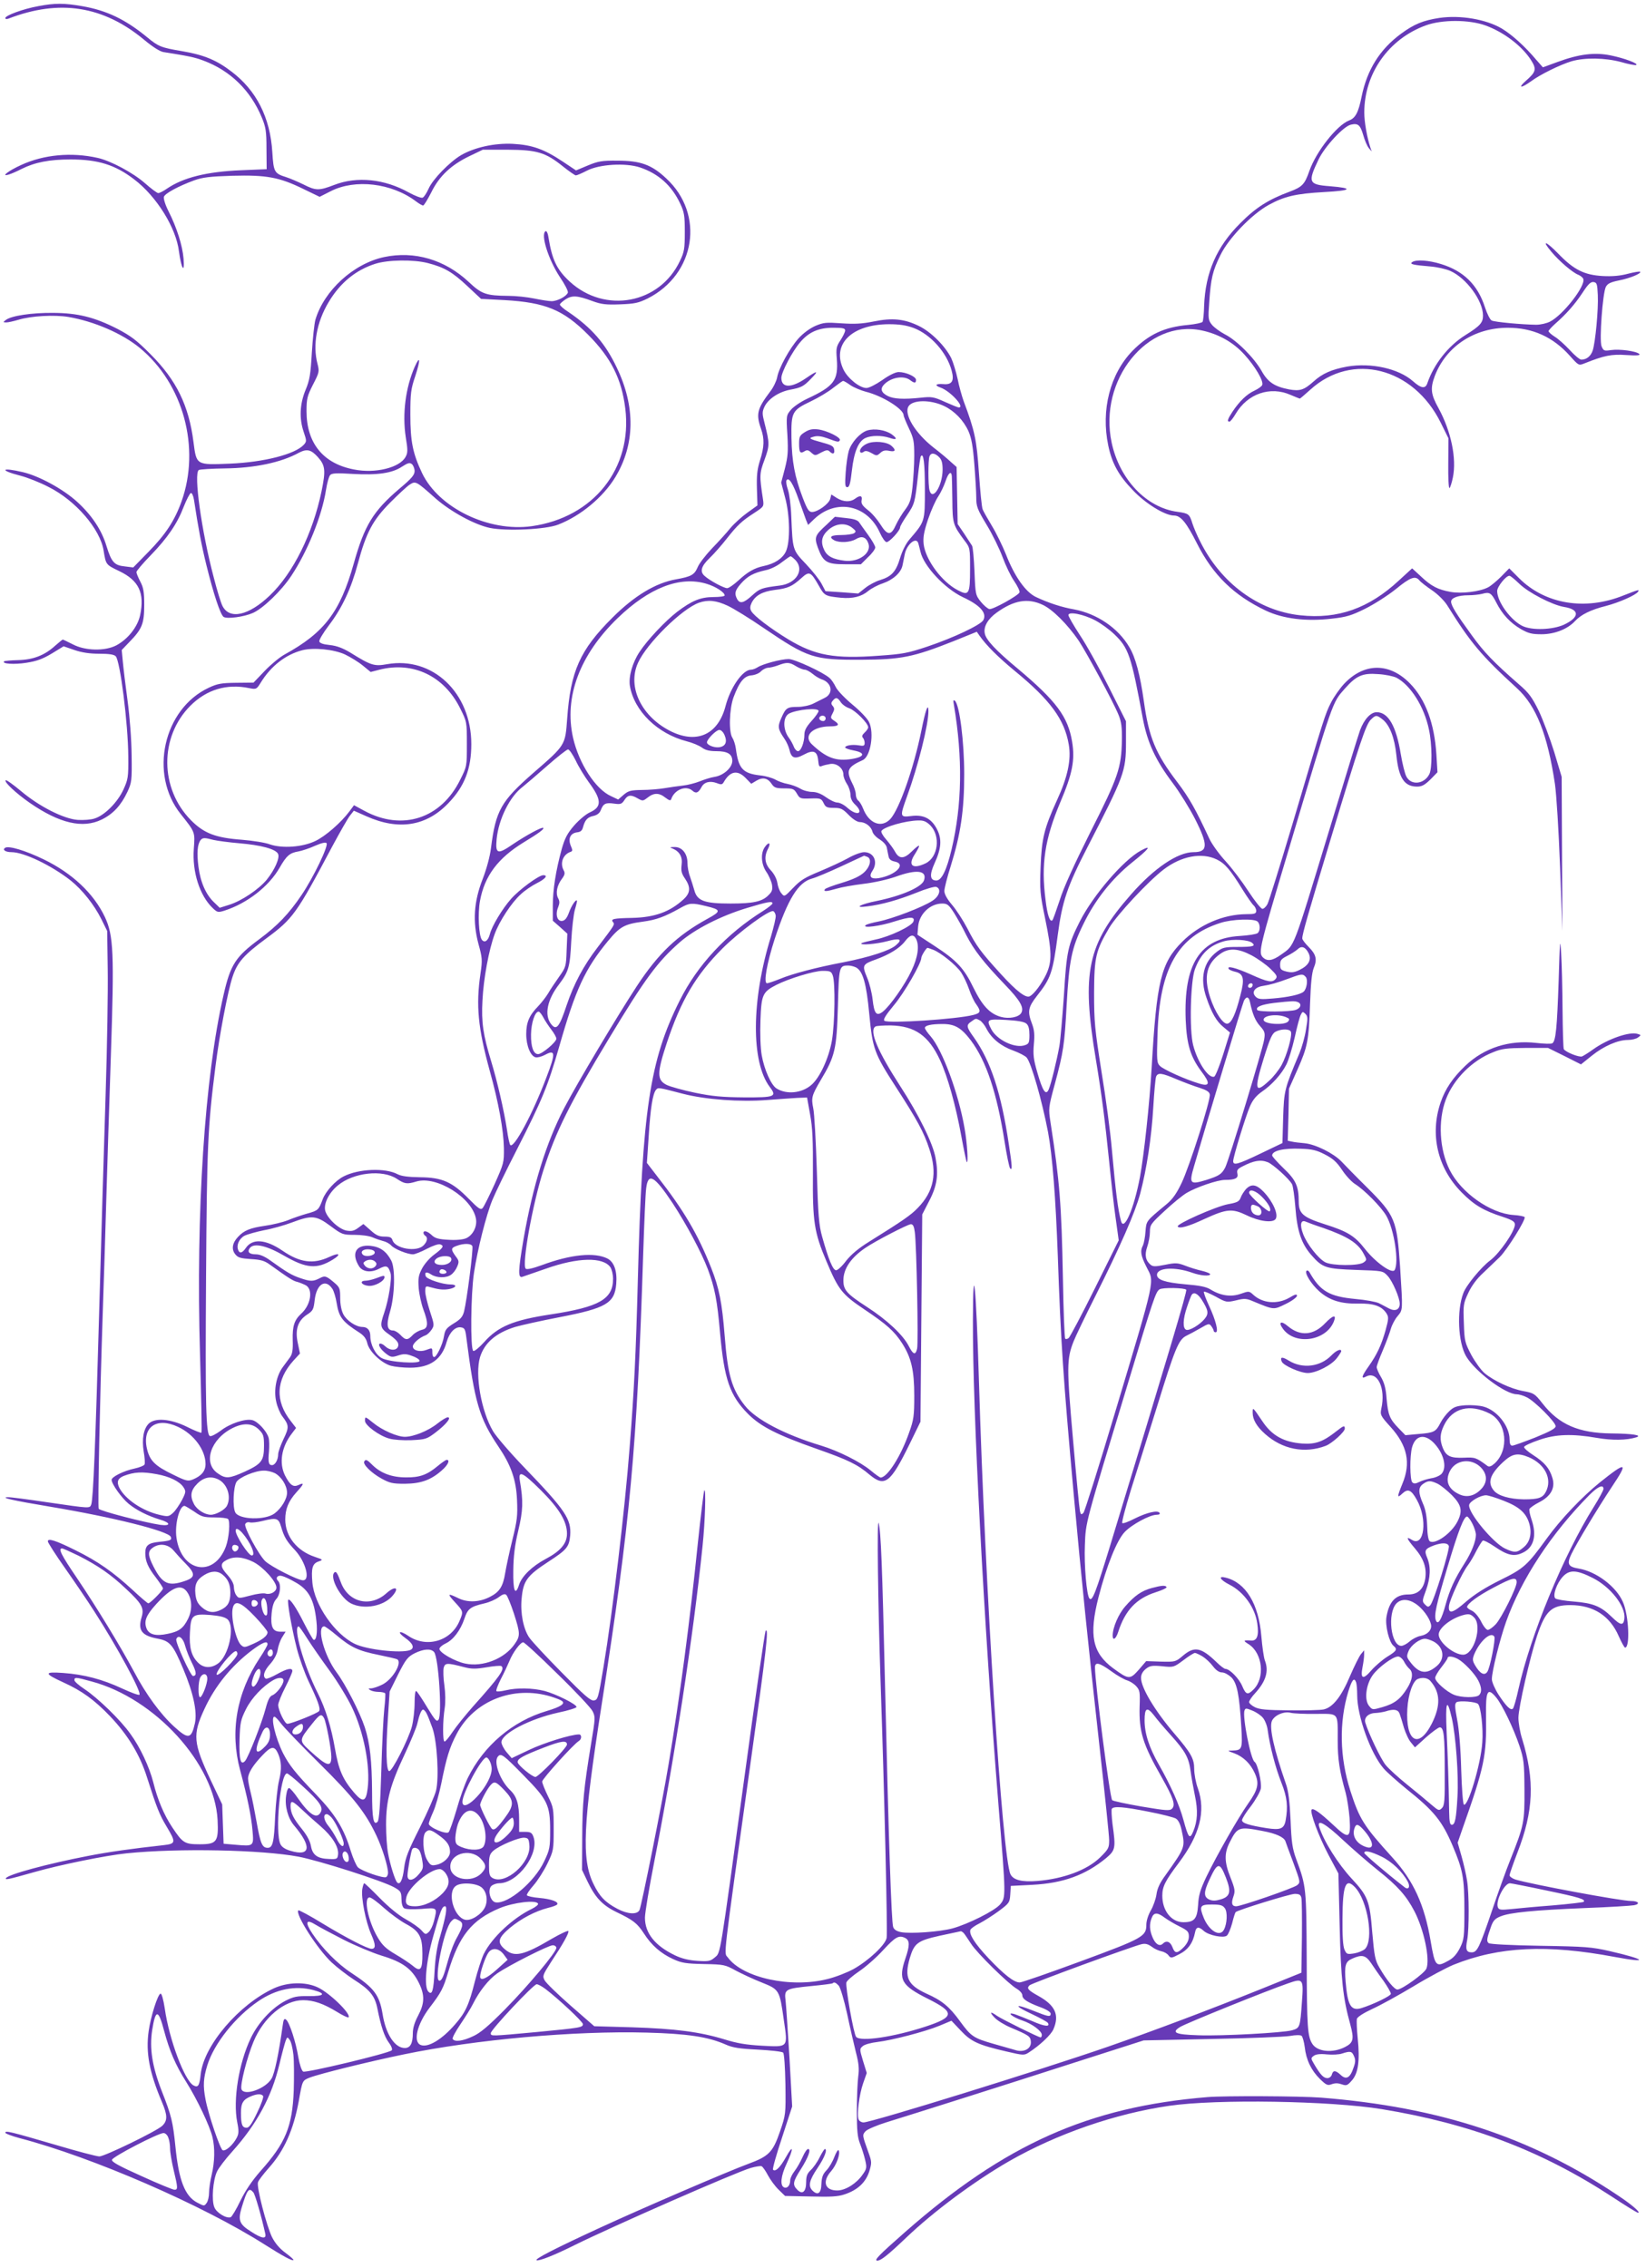 <?xml version="1.0" standalone="no"?>
<!DOCTYPE svg PUBLIC "-//W3C//DTD SVG 20010904//EN"
 "http://www.w3.org/TR/2001/REC-SVG-20010904/DTD/svg10.dtd">
<svg version="1.0" xmlns="http://www.w3.org/2000/svg"
 width="929pt" height="1280pt" viewBox="0 0 929 1280"
 preserveAspectRatio="xMidYMid meet">
<g transform="translate(0,1280) scale(0.1,-0.1)"
fill="#673ab7" stroke="none">
<path d="M215 12765 c-83 -15 -185 -52 -185 -67 0 -6 8 -7 18 -3 288 111 535
72 766 -120 48 -40 89 -66 109 -69 139 -22 175 -29 225 -48 151 -56 266 -168
329 -320 23 -55 27 -78 27 -178 l1 -115 -145 -6 c-193 -8 -326 -41 -418 -104
-20 -14 -42 -25 -49 -25 -6 0 -40 25 -75 56 -67 59 -194 127 -268 143 -148 33
-304 18 -430 -40 -73 -33 -119 -69 -70 -54 14 4 46 18 71 31 76 38 158 54 277
54 155 0 252 -30 360 -113 126 -96 236 -273 252 -406 13 -97 33 -131 26 -41
-6 74 -38 175 -85 268 -18 35 -29 71 -26 81 6 19 81 60 171 93 48 17 88 22
216 26 191 5 264 -8 399 -74 l93 -45 63 32 c138 70 343 46 480 -57 17 -13 36
-24 41 -24 5 0 25 33 46 74 45 92 112 155 216 205 l75 36 140 0 c166 -1 214
-15 313 -95 34 -27 67 -50 72 -50 6 0 34 12 63 27 70 36 217 45 299 18 104
-35 179 -102 227 -204 23 -49 26 -68 26 -161 0 -93 -3 -112 -27 -162 -114
-243 -423 -301 -623 -117 -73 68 -99 122 -120 252 -3 21 -10 35 -16 32 -29
-18 16 -160 81 -259 28 -41 48 -80 45 -88 -8 -21 -59 -48 -92 -48 -15 0 -60 7
-98 15 -39 8 -104 15 -145 15 -127 1 -152 10 -225 79 -135 126 -306 176 -477
140 -173 -37 -339 -189 -388 -354 -6 -22 -15 -105 -20 -185 -7 -123 -12 -155
-35 -210 -33 -79 -37 -162 -11 -238 17 -50 17 -54 1 -72 -49 -54 -225 -99
-417 -107 -192 -8 -189 -9 -206 122 -26 205 -96 349 -242 495 -78 79 -112 104
-186 143 -131 67 -224 90 -364 91 -120 1 -236 -16 -267 -40 -17 -13 -17 -13 2
-14 11 0 42 7 69 15 73 22 202 29 282 16 146 -25 303 -93 402 -174 247 -203
345 -565 236 -869 -39 -108 -90 -185 -185 -282 l-87 -89 -48 6 c-59 6 -75 24
-103 115 -27 90 -82 173 -165 249 -79 72 -214 146 -307 168 -123 29 -135 11
-14 -20 39 -10 110 -38 158 -63 153 -76 293 -238 312 -361 13 -79 12 -78 89
-115 110 -53 143 -123 117 -248 -14 -66 -69 -136 -135 -171 -64 -33 -175 -31
-245 6 -29 15 -55 27 -57 27 -2 0 -21 -16 -43 -35 -59 -54 -124 -79 -209 -81
-40 -1 -75 -4 -79 -7 -14 -14 57 -19 126 -8 58 9 91 21 143 52 l67 41 61 -21
c41 -14 85 -21 139 -21 56 0 84 -4 94 -14 25 -25 70 -380 71 -566 1 -118 -1
-129 -28 -188 -33 -71 -105 -144 -162 -162 -20 -7 -63 -10 -95 -8 -80 6 -218
76 -322 164 -43 36 -81 63 -85 60 -10 -10 58 -73 135 -127 169 -117 300 -147
407 -95 65 32 109 80 145 156 24 52 26 63 24 205 -1 90 -10 213 -23 310 -12
88 -24 188 -27 223 l-6 63 45 47 c70 72 82 102 82 207 0 73 -4 98 -22 132 -12
23 -22 47 -22 54 0 6 35 48 79 93 97 100 152 181 188 276 16 40 34 75 40 77 6
2 14 -14 18 -39 25 -163 41 -250 70 -368 40 -162 79 -280 97 -292 19 -13 115
0 165 22 57 25 160 124 216 208 92 138 174 339 197 487 6 38 16 75 23 83 9 11
34 13 127 7 140 -8 224 4 279 41 34 22 44 24 56 14 8 -7 15 -25 15 -39 0 -22
-17 -42 -85 -99 -149 -127 -198 -207 -259 -425 -77 -272 -165 -388 -391 -512
-27 -15 -78 -57 -112 -93 l-62 -65 -98 -1 c-84 -1 -106 -5 -155 -28 -256 -120
-338 -488 -158 -713 82 -103 81 -101 74 -195 -10 -131 33 -265 106 -335 27
-26 31 -26 67 -15 128 41 251 137 311 242 39 68 57 84 106 92 21 4 64 18 94
32 37 16 59 21 65 15 13 -13 -74 -194 -141 -293 -72 -107 -136 -173 -238 -249
-134 -99 -163 -143 -202 -314 -107 -465 -157 -1224 -133 -2033 7 -238 11 -436
8 -439 -3 -2 -40 12 -81 33 -94 46 -181 53 -217 18 -29 -30 -39 -86 -28 -157
6 -33 8 -66 5 -73 -2 -6 -28 -17 -56 -23 -62 -13 -130 -47 -130 -64 0 -23 56
-102 96 -135 44 -36 107 -68 176 -89 62 -18 64 -38 3 -30 -89 13 -343 79 -348
91 -6 14 7 633 23 1106 6 173 15 461 20 640 5 179 17 547 26 819 19 570 15
671 -34 775 -63 133 -185 248 -347 326 -101 49 -195 77 -215 65 -19 -11 0 -25
35 -25 70 0 226 -75 334 -160 65 -52 133 -137 174 -220 l32 -65 3 -214 c2
-117 -3 -439 -12 -715 -9 -275 -25 -820 -36 -1211 -21 -755 -34 -1069 -45
-1097 -9 -23 -4 -23 -245 12 -113 17 -214 30 -225 29 -49 -1 30 -19 235 -53
359 -60 671 -138 684 -171 7 -18 -2 -22 -66 -28 -60 -6 -78 -20 -78 -63 0 -46
15 -81 61 -140 21 -28 39 -55 39 -60 0 -11 -72 -84 -83 -84 -4 0 -44 34 -89
76 -109 100 -195 161 -321 223 -112 56 -157 70 -157 51 0 -7 44 -76 99 -154
54 -77 128 -186 163 -241 129 -200 269 -458 255 -471 -4 -4 -47 12 -97 35
-111 52 -217 80 -334 88 -109 8 -108 -3 1 -53 106 -48 177 -100 264 -191 101
-106 169 -218 209 -346 55 -172 70 -210 111 -278 53 -89 52 -96 -18 -104 -181
-20 -310 -38 -427 -61 -228 -44 -449 -104 -462 -125 -7 -12 15 -7 156 33 147
42 407 95 525 107 293 30 764 20 970 -19 120 -23 476 -137 540 -173 37 -21 40
-26 41 -66 0 -25 6 -47 15 -52 8 -6 49 -7 97 -4 93 8 91 9 71 -70 -6 -24 -19
-51 -29 -60 -17 -16 -20 -15 -41 9 -13 15 -53 43 -89 63 -40 22 -97 69 -147
120 -45 46 -84 83 -87 83 -3 0 -8 -15 -11 -32 -8 -48 19 -186 50 -256 26 -59
27 -82 2 -82 -23 0 -143 62 -275 142 -73 45 -135 78 -138 75 -20 -19 108 -219
188 -294 30 -28 86 -71 124 -96 92 -58 120 -93 134 -164 20 -100 39 -158 65
-193 15 -20 21 -38 16 -43 -17 -17 -485 -129 -500 -120 -9 6 -20 41 -27 80
-14 87 -50 197 -69 213 -11 9 -15 2 -20 -37 -22 -157 -45 -266 -62 -295 -33
-58 -155 -101 -170 -61 -9 23 31 180 68 269 57 137 173 234 280 234 58 0 114
-19 191 -66 32 -20 62 -34 65 -31 17 18 -107 139 -175 170 -70 32 -169 29
-246 -6 -197 -91 -394 -321 -413 -483 -7 -68 -15 -79 -41 -65 -50 27 -137 258
-162 434 -8 53 -18 86 -24 84 -16 -5 -55 -128 -67 -212 -17 -122 4 -232 75
-400 32 -75 32 -105 2 -134 -33 -31 -324 -172 -355 -173 -15 0 -125 29 -246
65 -256 75 -285 82 -285 69 0 -5 37 -19 82 -31 409 -107 1029 -376 1383 -601
104 -66 155 -93 161 -87 3 3 -18 21 -45 41 -34 25 -58 54 -76 89 -31 65 -88
283 -79 309 3 11 31 47 61 81 87 97 139 214 169 376 21 119 20 117 62 134 54
21 336 91 531 131 405 84 962 134 1371 123 230 -6 347 -24 445 -67 40 -18 77
-24 182 -29 73 -4 137 -11 143 -17 6 -6 11 -78 13 -180 2 -168 2 -170 -31
-266 -40 -116 -62 -139 -179 -182 -119 -44 -602 -252 -838 -361 -258 -119
-372 -178 -356 -183 15 -5 101 29 213 85 223 110 907 410 995 436 27 8 54 12
61 10 7 -3 23 -26 36 -51 14 -26 41 -63 61 -82 l36 -35 144 -3 c113 -3 154 -1
192 12 73 24 119 67 139 129 15 50 15 54 -6 112 -33 92 -34 94 -15 115 10 11
64 34 119 51 139 43 649 204 1086 345 l365 117 385 8 c212 4 410 12 440 17 33
6 59 6 66 1 6 -5 14 -34 18 -64 8 -72 37 -132 86 -180 36 -35 43 -38 67 -29
19 7 37 6 56 -1 26 -9 32 -7 57 22 36 40 46 112 33 237 -5 50 -7 99 -5 110 3
11 35 32 86 56 45 20 150 78 235 129 84 51 186 105 225 121 256 103 527 116
910 44 197 -37 177 -14 -29 33 -100 23 -136 26 -390 30 -174 3 -285 9 -293 15
-13 11 -11 25 14 95 12 33 23 44 53 56 53 22 188 35 476 47 138 5 262 13 278
16 36 7 25 24 -17 24 -59 0 -568 95 -653 121 -18 6 -33 17 -33 24 0 7 20 64
44 127 92 236 99 408 27 643 -12 37 -21 90 -21 119 0 58 65 341 105 462 48
143 82 174 188 174 130 0 223 -60 273 -175 16 -36 32 -65 36 -65 29 0 21 182
-12 257 -37 87 -151 173 -249 189 -61 10 -69 26 -42 82 31 64 146 255 230 382
93 139 81 143 -70 22 -100 -81 -221 -208 -299 -316 -110 -152 -129 -169 -263
-235 -83 -41 -144 -80 -192 -121 -75 -66 -102 -73 -97 -25 4 36 74 187 106
229 13 17 35 54 49 83 15 28 31 54 36 57 5 3 35 -12 67 -34 73 -50 110 -58
159 -34 62 29 80 97 49 187 -9 26 -14 52 -12 59 3 7 27 24 54 38 67 34 93 81
76 137 -16 55 -45 89 -109 130 -30 19 -53 40 -51 46 3 7 40 24 84 39 94 33
187 36 326 12 86 -15 168 -14 223 3 37 12 -23 21 -141 22 -184 2 -295 50 -388
169 -44 56 -49 59 -109 70 -70 13 -165 57 -218 101 -20 17 -53 63 -75 103 -36
69 -39 79 -42 180 -4 102 -3 110 25 170 19 41 49 81 84 113 29 28 72 68 94 90
43 43 148 212 140 225 -2 4 -31 10 -64 12 -129 9 -295 126 -359 254 -58 116
-67 277 -22 397 43 115 149 222 268 268 48 20 76 23 183 24 l126 0 93 -46 93
-47 61 49 c67 54 147 89 204 89 21 0 47 6 57 14 18 13 18 14 -2 20 -46 15
-170 -29 -251 -87 -26 -19 -54 -36 -63 -40 -17 -6 -92 24 -103 41 -3 5 -6 106
-7 223 -1 118 -4 261 -8 319 -6 93 -7 75 -14 -155 -9 -266 -16 -342 -36 -354
-6 -4 -46 -3 -89 2 -154 18 -295 -27 -402 -129 -70 -67 -113 -130 -139 -206
-62 -181 -18 -371 119 -509 69 -70 123 -103 233 -138 54 -18 67 -27 67 -43 0
-37 -85 -161 -139 -202 -51 -38 -136 -141 -152 -185 -38 -99 -30 -278 16 -357
51 -86 221 -214 286 -214 11 0 37 -7 56 -17 44 -21 163 -140 163 -163 0 -13
-30 -29 -115 -64 -64 -25 -122 -46 -130 -46 -10 0 -15 11 -15 35 0 75 -70 164
-146 185 -24 7 -71 10 -104 8 -49 -4 -65 -9 -91 -34 -17 -16 -39 -45 -49 -65
-26 -51 -36 -56 -122 -63 l-76 -7 -37 38 c-52 53 -61 77 -69 167 -4 58 -13 91
-31 122 -14 23 -25 49 -25 57 0 9 16 52 35 96 19 45 39 99 45 121 6 21 23 54
38 71 30 37 30 27 14 279 -18 265 -28 289 -185 446 -62 61 -127 128 -146 148
-44 46 -146 97 -208 103 -26 2 -59 6 -71 9 l-24 5 4 147 3 147 48 108 c57 129
64 163 71 374 4 114 10 173 21 200 20 48 13 76 -30 119 -19 19 -35 40 -35 47
0 25 32 136 156 547 170 563 203 659 230 687 28 28 34 28 66 3 41 -31 69 -104
79 -202 13 -130 45 -178 117 -178 27 0 43 9 75 40 l40 41 -6 99 c-11 176 -61
312 -149 402 -116 119 -259 118 -372 -2 -24 -26 -58 -74 -74 -106 -33 -65 -36
-74 -217 -684 -70 -234 -133 -437 -141 -452 -8 -16 -21 -28 -29 -28 -8 0 -43
44 -79 99 -35 54 -93 131 -129 170 -36 39 -78 97 -92 128 -77 165 -112 228
-181 319 -122 160 -160 252 -188 455 -21 149 -47 248 -82 306 -63 108 -183
189 -311 213 -70 12 -146 37 -216 70 -59 28 -121 116 -170 242 -19 47 -54 119
-79 160 -24 40 -48 82 -52 93 -5 11 -14 103 -21 205 -13 188 -23 237 -86 405
-10 28 -26 84 -34 125 -9 41 -25 94 -36 118 -34 68 -113 148 -183 182 -82 40
-150 47 -257 25 -64 -13 -107 -15 -180 -10 -86 6 -101 5 -148 -15 -31 -14 -68
-41 -95 -71 -49 -55 -111 -167 -120 -220 -4 -20 -21 -56 -39 -79 -74 -98 -81
-127 -52 -210 20 -57 19 -102 -6 -180 -16 -51 -19 -86 -17 -159 l3 -94 -57
-41 c-32 -23 -74 -61 -95 -86 -20 -25 -67 -77 -104 -115 -37 -39 -74 -87 -82
-108 -18 -42 -37 -52 -121 -67 -115 -20 -236 -93 -359 -216 -184 -183 -237
-302 -256 -572 -11 -149 -9 -147 -190 -304 -183 -160 -213 -212 -240 -425 -6
-49 -25 -118 -47 -175 -50 -128 -57 -240 -24 -365 22 -79 23 -92 12 -167 -27
-182 -14 -309 52 -550 50 -179 78 -335 80 -436 1 -83 -1 -88 -53 -205 -30 -66
-60 -126 -67 -134 -11 -12 -23 -4 -79 53 -93 95 -150 120 -275 121 -68 1 -104
6 -126 17 -69 37 -220 31 -304 -12 -46 -23 -102 -84 -119 -130 -22 -59 -25
-63 -87 -80 -32 -9 -82 -26 -110 -38 -28 -11 -86 -25 -128 -31 -84 -12 -119
-26 -153 -63 -32 -34 -38 -70 -15 -98 15 -19 30 -23 88 -27 54 -3 76 -9 104
-29 110 -79 135 -95 159 -100 14 -4 36 -13 49 -20 40 -26 25 -111 -28 -159
-39 -36 -50 -70 -48 -148 2 -57 -2 -79 -15 -98 -10 -13 -29 -39 -42 -57 -36
-50 -51 -130 -36 -194 6 -29 22 -66 34 -82 39 -51 39 -63 7 -129 -16 -34 -30
-72 -30 -85 0 -31 -17 -62 -35 -62 -19 0 -23 17 -17 77 2 28 2 63 -2 77 -9 36
-61 93 -92 100 -39 10 -127 -19 -179 -60 -26 -19 -53 -33 -60 -30 -23 9 -27
172 -22 907 5 730 9 834 53 1179 21 171 70 427 96 505 27 83 63 124 192 219
149 110 170 139 371 518 43 80 88 159 100 174 l22 28 70 -31 c183 -82 340 -57
465 75 90 94 128 192 128 332 0 289 -218 496 -475 451 -73 -13 -90 -8 -209 66
-42 25 -76 38 -115 42 -39 4 -57 11 -59 21 -1 9 23 49 54 90 75 98 126 208
164 350 47 175 84 244 182 343 46 46 95 92 111 102 33 21 36 19 146 -79 86
-75 220 -148 306 -166 94 -19 316 -9 386 19 126 49 253 154 322 268 111 183
114 398 8 618 -65 137 -142 225 -273 314 -27 17 -48 36 -48 42 0 5 15 18 33
30 37 23 66 21 152 -11 50 -18 75 -21 155 -18 82 3 104 8 155 33 271 137 324
476 105 678 -83 78 -146 100 -275 100 -87 1 -109 -3 -167 -27 l-67 -28 -75 50
c-105 70 -172 94 -282 100 -103 5 -216 -20 -292 -64 -64 -38 -160 -136 -183
-189 -11 -25 -27 -49 -34 -51 -8 -3 -42 10 -77 29 -138 77 -293 93 -422 43
-86 -33 -103 -33 -174 3 -31 15 -75 34 -97 41 -67 21 -71 29 -78 140 -12 197
-90 350 -232 457 -84 64 -154 93 -277 114 -119 20 -134 26 -198 79 -122 100
-227 151 -366 175 -102 18 -154 18 -249 0z m2200 -1450 c93 -24 139 -51 223
-130 l77 -72 133 -7 c230 -13 332 -55 472 -196 128 -129 188 -247 209 -415 42
-338 -179 -616 -528 -665 -243 -34 -525 103 -619 300 -53 112 -66 180 -66 330
0 121 3 144 28 218 30 91 28 122 -4 50 -51 -117 -70 -264 -50 -395 12 -73 12
-89 -1 -112 -33 -61 -171 -95 -291 -71 -174 33 -268 149 -268 329 0 71 4 86
37 151 35 68 36 73 25 116 -28 106 -5 236 63 349 65 109 153 181 263 216 72
23 216 25 297 4z m2741 -366 c96 -36 188 -139 215 -241 16 -58 2 -81 -47 -76
-44 3 -52 -7 -15 -20 54 -19 140 -112 102 -112 -4 0 -39 14 -77 31 -64 29 -74
31 -139 24 -96 -10 -151 -7 -185 10 -37 19 -44 41 -19 66 39 39 109 51 145 24
25 -19 34 -19 34 1 0 18 -57 44 -98 44 -17 0 -53 -17 -92 -45 -36 -25 -75 -45
-90 -45 -38 0 -105 54 -129 103 -69 142 44 256 256 257 60 0 98 -6 139 -21z
m-386 -14 c0 -9 -12 -33 -26 -55 -24 -36 -26 -47 -21 -106 9 -121 -15 -154
-168 -225 -36 -17 -77 -45 -91 -62 -26 -31 -27 -33 -20 -142 5 -94 3 -122 -14
-189 l-21 -80 21 -80 c29 -104 31 -256 5 -310 -19 -39 -63 -68 -125 -81 -52
-11 -90 -33 -142 -81 -26 -24 -55 -44 -64 -44 -18 0 -97 42 -126 68 -30 25
-21 56 28 103 25 24 68 73 96 109 60 76 84 99 157 146 53 35 53 35 47 77 -20
131 -20 145 9 222 29 80 29 92 1 203 -15 58 -15 66 -1 97 22 44 79 82 143 95
65 12 78 19 121 64 44 45 35 46 -29 2 -84 -58 -140 -57 -140 1 0 32 62 150
106 201 49 58 104 82 187 82 53 0 67 -3 67 -15z m31 -310 c20 -13 59 -29 85
-36 94 -23 214 -98 214 -133 0 -6 14 -40 30 -74 27 -57 30 -74 30 -155 0 -51
-5 -130 -10 -177 -8 -71 -15 -91 -40 -125 -17 -22 -41 -61 -53 -87 -28 -63
-48 -62 -88 2 -17 27 -48 64 -71 81 -31 25 -39 37 -35 56 5 26 -9 29 -37 8
-27 -20 -65 -19 -103 4 l-31 20 -6 -24 c-7 -29 -71 -75 -103 -75 -18 0 -27 14
-53 82 -44 115 -61 203 -63 338 -2 144 3 154 110 205 42 20 99 54 126 76 27
21 52 39 56 39 3 0 23 -11 42 -25z m528 -117 c58 -28 109 -80 137 -142 17 -39
25 -83 33 -185 6 -74 11 -160 11 -190 0 -50 6 -66 59 -154 33 -54 73 -137 90
-183 17 -46 46 -107 65 -134 19 -28 33 -57 30 -64 -7 -18 -151 -98 -170 -94
-9 2 -31 20 -48 41 -30 38 -31 41 -36 170 -3 73 -9 139 -14 147 -5 8 -25 39
-45 69 l-36 53 -3 161 -3 161 -34 30 c-18 17 -61 53 -95 79 -106 83 -170 190
-142 234 24 37 124 38 201 1z m-3535 -288 c42 -47 45 -75 21 -192 -50 -241
-161 -464 -292 -589 -119 -114 -227 -138 -267 -60 -9 16 -31 89 -50 163 -69
261 -114 586 -84 605 7 4 74 8 148 9 166 2 316 33 416 88 46 24 69 19 108 -24z
m3506 0 c15 -15 20 -33 20 -72 -1 -91 -57 -179 -74 -115 -8 29 -8 171 0 191 8
22 30 20 54 -4z m-80 -181 c0 -185 1 -181 -87 -284 -20 -23 -41 -65 -53 -105
-23 -77 -48 -104 -112 -124 -25 -7 -64 -28 -85 -45 l-39 -31 -93 7 -92 6 -21
40 c-11 22 -51 73 -88 112 -77 81 -76 78 -84 270 -2 61 -11 128 -19 151 -8 23
-12 46 -8 53 13 20 37 -18 69 -109 17 -47 35 -98 41 -114 l12 -29 32 31 c124
120 302 84 373 -75 13 -29 30 -53 38 -53 16 0 76 65 76 83 0 7 18 38 40 70 42
63 44 69 61 222 6 55 13 104 16 109 15 24 23 -36 23 -185z m152 74 c1 -10 2
-72 3 -138 1 -129 4 -139 67 -224 33 -43 33 -43 33 -162 0 -144 -6 -154 -70
-120 -90 47 -181 171 -192 259 -4 39 1 68 25 141 17 50 43 108 57 128 14 21
32 59 41 85 16 49 33 63 36 31z m-189 -380 c3 -10 8 -31 12 -47 18 -81 138
-209 240 -257 97 -45 136 -89 115 -129 -14 -27 -168 -100 -317 -150 -108 -36
-138 -42 -270 -51 -254 -19 -362 1 -512 91 -102 62 -197 134 -211 161 -8 14
-7 27 2 46 21 42 60 64 130 73 74 9 98 19 151 67 45 41 53 37 99 -44 31 -56
36 -58 124 -67 67 -6 116 6 154 38 17 14 54 34 82 43 60 21 104 61 112 103 3
16 9 43 12 60 11 58 66 103 77 63z m-693 -95 c51 -55 5 -131 -88 -143 -104
-13 -114 -17 -157 -56 -47 -43 -69 -49 -85 -20 -16 31 -12 48 21 86 38 43 71
61 138 76 30 6 67 24 93 45 24 18 46 34 50 34 4 0 16 -10 28 -22z m-503 -133
c51 -15 103 -48 103 -66 0 -5 -28 -9 -62 -9 -75 0 -124 -21 -207 -84 -67 -52
-167 -158 -211 -225 -41 -61 -63 -141 -55 -192 24 -142 155 -270 320 -313 32
-8 71 -24 87 -36 19 -14 42 -20 81 -20 63 0 90 -16 90 -55 0 -38 -49 -82 -100
-90 -21 -3 -58 -15 -83 -25 -25 -10 -67 -21 -95 -24 -27 -3 -75 -10 -105 -15
-30 -5 -87 -10 -127 -10 -62 -1 -76 -4 -103 -27 l-31 -27 -40 19 c-88 39 -182
185 -215 331 -51 229 38 467 252 674 177 171 351 239 501 194z m120 -124 c34
-16 125 -72 202 -125 252 -171 283 -181 551 -180 227 1 295 15 522 105 l131
53 16 -23 c38 -54 102 -118 196 -196 203 -166 283 -276 307 -417 15 -86 -6
-184 -67 -316 -72 -158 -86 -216 -92 -377 -5 -129 -3 -152 26 -291 38 -185 39
-241 6 -313 -26 -54 -66 -109 -92 -124 -22 -13 -74 26 -165 126 -113 124 -138
158 -188 256 -24 46 -63 106 -87 134 -28 33 -43 60 -43 78 0 15 16 78 36 141
56 180 76 314 76 518 0 182 -26 389 -52 414 -10 8 -11 3 -6 -24 50 -298 46
-563 -13 -813 -28 -119 -57 -177 -86 -177 -37 0 -40 32 -10 98 38 83 42 136
13 192 -31 60 -75 83 -145 74 -65 -8 -65 -4 -24 110 63 173 122 408 121 484
-1 48 -17 3 -40 -113 -43 -211 -124 -442 -175 -498 -50 -53 -121 -26 -154 60
-7 18 -19 38 -27 44 -8 6 -14 22 -14 36 0 13 -9 42 -21 64 -35 70 -26 90 61
129 43 20 65 151 35 214 -10 21 -50 63 -95 100 -42 35 -84 79 -93 98 -9 19
-24 42 -35 51 -35 32 -197 107 -231 107 -42 0 -148 -28 -176 -47 -11 -7 -27
-13 -36 -13 -47 0 -116 -99 -144 -205 -41 -158 -157 -214 -302 -146 -170 81
-255 252 -192 390 49 109 248 305 344 339 51 18 98 13 162 -17z m1778 5 c56
-26 140 -110 203 -202 46 -70 194 -343 225 -419 16 -39 20 -70 19 -142 -3
-157 -20 -208 -177 -518 -93 -186 -153 -317 -174 -386 -19 -57 -37 -108 -41
-113 -14 -14 -29 28 -39 115 -26 201 -4 343 83 550 69 162 84 239 67 342 -23
141 -89 230 -307 413 -124 103 -180 163 -186 199 -8 38 18 82 67 117 97 70
176 84 260 44z m297 -88 c32 -17 79 -51 106 -77 82 -78 96 -120 162 -476 26
-137 71 -235 169 -365 39 -52 96 -144 126 -203 75 -148 73 -187 -9 -187 -89 0
-222 -90 -352 -238 -248 -282 -281 -439 -199 -932 33 -199 51 -340 75 -575 11
-110 27 -255 37 -323 l17 -123 -134 -270 c-74 -149 -141 -275 -148 -281 -7 -6
-16 -8 -20 -4 -4 4 -10 159 -13 344 -8 414 -18 542 -70 877 -12 79 -12 82 24
215 49 181 55 224 67 445 14 254 28 324 95 460 66 136 161 256 276 348 95 76
113 101 48 66 -99 -54 -269 -252 -344 -399 -67 -133 -75 -166 -90 -414 -9
-127 -20 -258 -26 -291 -14 -79 -47 -214 -60 -244 -16 -37 -34 -11 -64 94 -22
75 -25 102 -20 160 5 54 3 80 -10 115 -27 70 -23 94 27 158 79 100 90 131 118
345 25 190 54 275 168 496 208 404 217 427 217 593 l0 117 -97 193 c-53 106
-126 238 -163 293 -36 55 -65 106 -65 113 0 22 86 5 152 -30z m-4235 -192 c31
-15 77 -43 101 -63 l44 -36 50 13 c190 48 365 -36 455 -218 38 -76 38 -77 38
-202 0 -126 0 -126 -38 -202 -108 -219 -327 -290 -540 -175 l-59 32 -26 -35
c-47 -63 -135 -140 -192 -167 -73 -35 -187 -43 -257 -19 -26 10 -97 21 -158
26 -148 11 -213 36 -286 109 -178 179 -180 471 -5 647 92 92 206 126 332 100
40 -8 42 -7 65 30 58 95 142 160 236 184 64 16 176 5 240 -24z m2545 -66 c18
-11 41 -20 50 -20 9 0 29 -11 45 -24 15 -13 38 -26 49 -30 59 -18 70 -80 19
-105 -16 -8 -46 -23 -66 -33 -20 -10 -59 -18 -85 -18 -61 0 -69 -5 -94 -62
-22 -49 -20 -63 16 -116 13 -18 25 -46 29 -62 11 -50 30 -57 81 -30 55 30 77
21 82 -34 3 -31 6 -36 20 -30 9 4 31 9 49 12 37 5 73 -25 73 -60 0 -13 9 -36
20 -53 11 -16 20 -44 20 -61 0 -20 9 -39 25 -54 54 -51 15 -70 -42 -20 -18 17
-44 30 -57 30 -13 0 -42 14 -64 30 -28 20 -54 30 -78 30 -20 0 -51 8 -68 19
-17 10 -49 22 -71 26 -22 4 -53 15 -70 25 -16 9 -54 20 -83 23 -100 11 -124
38 -139 152 -3 22 -12 49 -19 60 -22 31 -18 163 6 229 33 88 60 121 102 124
20 2 44 12 53 23 10 10 28 19 39 20 12 0 37 6 56 13 50 19 65 19 102 -4z
m3389 -65 c80 -42 157 -163 184 -293 18 -83 19 -219 2 -252 -29 -57 -104 -65
-130 -12 -8 15 -22 71 -31 125 -26 160 -71 237 -136 237 -34 0 -71 -40 -94
-102 -9 -24 -88 -281 -176 -571 -206 -676 -191 -639 -269 -695 -50 -36 -80
-40 -105 -14 -24 27 -16 60 140 582 263 882 252 851 325 934 64 72 99 88 187
81 40 -2 86 -12 103 -20z m-3136 -138 c8 -13 30 -29 49 -35 35 -13 106 -85
106 -107 0 -7 -9 -20 -20 -30 -14 -13 -17 -22 -10 -29 5 -5 10 -19 10 -29 0
-17 -5 -19 -34 -14 -37 6 -76 -1 -76 -12 0 -4 21 -12 48 -17 68 -13 63 -36
-10 -48 -89 -14 -143 5 -225 82 -51 47 1 101 100 102 52 0 59 10 25 32 -21 14
-22 17 -9 41 11 21 12 29 1 42 -10 12 -10 18 0 30 17 21 27 19 45 -8z m-125
-50 c0 -7 -18 -33 -40 -57 -29 -32 -40 -53 -40 -76 0 -44 -19 -94 -36 -94 -8
0 -19 12 -24 26 -6 15 -19 39 -30 53 -32 46 -31 114 3 133 43 23 167 35 167
15z m40 -42 c0 -8 -6 -15 -14 -15 -17 0 -28 14 -19 24 12 12 33 6 33 -9z
m-570 -96 c16 -38 4 -63 -33 -67 -28 -3 -67 13 -67 28 0 17 52 70 70 70 10 0
23 -13 30 -31z m-841 -141 c16 -35 50 -90 74 -123 73 -99 75 -139 7 -170 -23
-10 -63 -44 -90 -75 -38 -44 -52 -71 -69 -130 -34 -123 -51 -232 -51 -322 l0
-85 41 -36 41 -37 -4 -94 c-3 -91 -4 -95 -43 -150 -22 -31 -50 -73 -62 -94
-12 -20 -38 -53 -56 -72 -50 -51 -67 -91 -67 -157 0 -66 25 -126 54 -131 10
-2 33 4 52 14 59 32 61 11 8 -127 -77 -205 -184 -404 -204 -382 -4 4 -13 44
-19 88 -17 109 -54 270 -89 385 -45 148 -56 219 -49 344 6 122 36 285 69 374
26 72 96 179 148 225 21 20 62 48 90 62 48 24 65 45 36 45 -25 0 -135 -81
-181 -133 -50 -56 -109 -155 -120 -199 -10 -38 -29 -52 -45 -33 -18 22 -24
148 -11 220 26 141 101 241 246 330 86 52 118 76 111 82 -7 7 -98 -43 -171
-92 -87 -60 -100 -56 -92 29 11 112 74 240 146 294 19 15 82 69 140 120 57 50
110 92 117 92 7 0 26 -28 43 -62z m960 -100 l31 -32 30 18 c36 21 64 14 86
-20 14 -20 24 -24 71 -24 49 0 55 -3 71 -30 16 -28 20 -29 77 -27 56 2 60 0
73 -25 11 -24 19 -28 58 -28 39 0 50 -5 84 -40 23 -24 49 -40 62 -40 32 0 64
-24 72 -54 3 -13 22 -33 41 -44 20 -13 37 -31 40 -46 3 -15 7 -37 10 -50 3
-16 14 -25 35 -29 68 -14 5 -78 -93 -94 -42 -6 -55 9 -33 42 33 50 8 105 -47
105 -17 0 -58 -15 -91 -34 -34 -19 -106 -52 -161 -75 -83 -34 -108 -50 -149
-93 -49 -51 -49 -51 -66 -30 -10 11 -20 38 -23 60 -4 23 -19 51 -37 70 -34 36
-39 76 -15 122 18 35 3 40 -19 8 -24 -35 -20 -96 9 -139 14 -20 28 -52 32 -72
4 -29 1 -40 -20 -60 -35 -36 -86 -47 -214 -47 -147 0 -188 15 -204 74 -6 22
-18 58 -25 79 -8 20 -14 55 -14 76 0 53 -31 91 -73 90 -27 0 -29 -2 -12 -8 41
-17 58 -48 52 -92 -4 -34 -1 -49 19 -78 33 -49 31 -81 -8 -117 -77 -71 -163
-102 -289 -105 -107 -2 -124 -6 -109 -24 11 -13 10 -14 -87 -142 -80 -104
-134 -206 -175 -327 -41 -124 -58 -145 -88 -106 -39 51 -22 137 46 225 53 71
61 96 68 242 4 73 13 153 21 180 8 26 13 49 11 50 -7 7 -32 -31 -46 -71 -11
-29 -22 -42 -37 -44 -28 -4 -40 36 -23 77 9 23 9 34 0 51 -15 28 -7 72 21 109
17 23 19 33 10 49 -22 41 -3 90 40 104 11 4 11 10 0 35 -16 40 -2 70 36 75 20
2 29 10 34 31 11 39 25 55 60 62 20 5 34 16 40 33 14 36 27 43 75 36 36 -5 43
-3 58 20 19 30 37 32 76 9 27 -15 29 -15 55 5 35 28 65 28 100 0 21 -16 30
-19 33 -9 18 54 84 80 120 48 20 -18 34 -12 51 20 15 29 48 37 86 23 25 -10
32 -9 40 6 36 62 77 70 124 22z m1041 -266 c60 -60 45 -181 -26 -215 -75 -36
-103 -11 -59 54 14 23 25 43 22 45 -2 3 -20 -11 -40 -31 -44 -44 -72 -45 -95
-3 -9 17 -32 48 -50 69 -19 21 -31 43 -27 49 14 23 136 58 208 59 30 1 45 -6
67 -27z m-4045 -83 c22 -5 89 -14 148 -19 119 -10 202 -32 216 -59 12 -22 -18
-90 -64 -147 -45 -54 -141 -119 -211 -141 l-54 -17 -31 30 c-47 44 -78 115
-89 202 -10 78 -6 126 12 150 12 14 21 15 73 1z m3689 -95 c27 -10 19 -54 -17
-88 -24 -22 -60 -39 -125 -59 -50 -15 -94 -31 -97 -37 -8 -14 11 -12 67 4 26
8 93 20 150 27 60 7 136 24 182 40 120 44 180 36 161 -20 -12 -38 -127 -88
-265 -116 -96 -19 -136 -42 -55 -31 82 10 174 36 277 77 53 22 103 36 112 33
30 -11 19 -52 -21 -78 -54 -36 -227 -102 -303 -117 -36 -7 -69 -16 -74 -21
-23 -19 81 -6 163 21 89 28 117 28 106 -1 -10 -26 -134 -85 -213 -101 -41 -9
-76 -18 -80 -21 -12 -13 83 -5 144 11 73 20 91 12 51 -22 -33 -30 -151 -68
-294 -96 -158 -30 -290 -65 -360 -94 -35 -14 -68 -25 -74 -25 -21 0 -1 113 44
252 74 224 132 318 210 339 23 6 98 38 167 70 69 32 126 59 127 59 1 0 8 -3
17 -6z m1973 -15 c47 -23 76 -57 146 -170 26 -42 54 -82 62 -89 8 -7 15 -21
15 -31 0 -16 -8 -19 -57 -19 -129 -1 -264 -59 -361 -156 -119 -119 -144 -220
-172 -709 -12 -207 -44 -499 -66 -618 -34 -181 -91 -311 -107 -249 -17 61 -30
162 -52 407 -8 94 -34 289 -58 435 -38 241 -42 281 -42 445 1 204 9 238 86
369 45 74 216 258 305 327 100 77 216 99 301 58z m-2507 -248 c0 -5 -24 -24
-52 -42 -208 -130 -372 -306 -472 -507 -169 -338 -211 -616 -236 -1572 -11
-423 -21 -628 -46 -945 -27 -354 -96 -933 -148 -1245 -29 -175 -32 -185 -54
-188 -19 -3 -55 29 -180 156 -87 88 -170 177 -185 199 -33 48 -51 138 -43 220
9 100 30 129 151 208 105 68 117 84 123 148 7 92 -26 142 -258 383 -80 83
-159 175 -177 205 -67 113 -103 319 -74 418 25 81 89 137 198 171 34 10 146
35 250 55 264 51 312 79 321 188 6 73 -12 123 -49 143 -73 37 -207 24 -371
-37 -52 -19 -85 -26 -91 -20 -23 23 39 366 100 556 70 219 149 377 371 745
203 337 273 431 398 541 85 74 231 149 380 194 116 35 144 40 144 26z m-377
-15 c88 -21 89 -29 10 -72 -171 -94 -276 -194 -398 -379 -107 -163 -340 -553
-411 -690 -101 -194 -177 -439 -229 -738 -31 -181 -32 -222 -7 -214 9 3 69 24
133 46 180 64 323 67 364 8 8 -12 15 -41 15 -65 0 -115 -77 -159 -351 -201
-212 -32 -298 -68 -377 -157 -28 -31 -55 -53 -61 -49 -17 10 -14 321 4 440 20
133 69 327 104 412 15 37 77 165 138 284 143 281 174 356 239 581 93 326 146
439 275 596 68 82 93 96 199 110 74 10 121 27 210 77 51 29 64 30 143 11z
m1401 -38 c18 -29 50 -85 69 -125 43 -84 96 -153 218 -280 88 -91 111 -132 92
-162 -15 -23 -68 -33 -113 -21 -63 17 -106 63 -156 165 -53 110 -95 155 -223
238 l-93 61 4 48 c7 70 68 128 136 128 28 0 37 -7 66 -52z m-1006 -15 c2 -12
-11 -65 -27 -120 -111 -358 -113 -708 -6 -849 41 -54 29 -59 -148 -58 -121 1
-177 6 -274 26 -67 14 -139 34 -160 44 -56 28 -56 66 0 236 80 241 163 383
315 535 93 93 263 218 286 210 6 -2 12 -13 14 -24z m2720 -35 c16 -16 15 -53
0 -65 -7 -6 -52 -13 -100 -16 -226 -13 -318 -157 -306 -475 6 -138 27 -207 88
-289 52 -68 49 -88 -12 -69 -78 23 -201 79 -221 99 -18 18 -19 30 -14 181 12
370 114 550 356 627 65 21 191 25 209 7z m-1928 -97 c20 -39 11 -104 -26 -181
-38 -81 -121 -198 -161 -230 -36 -28 -49 -13 -58 68 -4 37 -18 94 -32 126 -28
68 -26 73 52 101 74 27 133 63 162 101 29 38 48 43 63 15z m1897 -23 c22 -18
5 -23 -81 -23 -75 0 -86 -3 -119 -28 -75 -57 -96 -150 -58 -258 29 -86 57
-135 97 -167 l36 -30 -38 -122 c-21 -67 -44 -124 -51 -127 -32 -12 -94 81
-119 178 -22 85 -15 361 10 428 32 87 82 135 164 158 50 14 138 9 159 -9z
m318 -57 c19 -37 2 -70 -49 -95 -30 -15 -46 -17 -75 -10 -31 8 -36 13 -36 39
0 25 7 33 41 50 22 11 48 28 58 37 21 21 43 14 61 -21z m-2118 18 c42 -16 128
-85 157 -127 14 -21 34 -63 45 -95 11 -32 29 -71 41 -86 28 -40 25 -49 -17
-60 -94 -24 -476 -49 -501 -33 -9 6 5 30 53 88 59 70 155 237 155 268 0 11 28
56 35 56 2 0 16 -5 32 -11z m1796 -31 c34 -18 82 -52 106 -75 37 -36 42 -45
31 -58 -19 -23 -44 -19 -141 25 -85 38 -137 51 -124 31 3 -5 19 -12 36 -16 48
-11 55 -39 29 -136 -26 -102 -49 -153 -72 -157 -25 -5 -71 65 -98 148 -38 118
-20 193 60 248 47 32 99 29 173 -10z m-2231 -69 c38 -21 58 -90 74 -262 19
-197 28 -223 150 -412 121 -187 158 -255 189 -350 46 -137 26 -240 -65 -333
-39 -41 -86 -73 -275 -191 -60 -37 -100 -71 -129 -107 -22 -30 -48 -54 -57
-54 -18 0 -43 61 -79 190 -18 64 -23 119 -30 375 -5 165 -14 322 -20 349 -12
60 -9 72 42 159 81 135 90 175 97 415 6 228 7 232 59 232 13 0 32 -5 44 -11z
m-132 -45 c15 -39 12 -271 -5 -369 -18 -100 -69 -210 -117 -250 -54 -46 -139
-54 -195 -19 -31 19 -70 108 -84 188 -7 40 -10 122 -7 198 5 143 12 159 90
199 69 35 212 79 261 79 42 0 49 -3 57 -26z m2670 -9 c13 -16 5 -68 -13 -83
-19 -16 -87 -31 -173 -38 -68 -6 -83 -4 -97 10 -25 25 -6 54 41 61 43 7 76 16
152 44 66 25 74 25 90 6z m-300 -43 c0 -13 -12 -22 -22 -16 -10 6 -1 24 13 24
5 0 9 -4 9 -8z m-15 -99 c14 -67 30 -105 57 -135 26 -29 29 -38 23 -75 -7 -51
-200 -685 -220 -723 -20 -38 -34 -47 -109 -71 -90 -27 -96 -21 -67 78 77 266
274 919 282 935 14 26 28 22 34 -9z m269 1 c24 -9 19 -33 -10 -44 -32 -12
-211 -13 -218 -1 -11 17 23 31 95 40 100 11 115 12 133 5z m-4258 -86 c9 -18
30 -49 45 -69 16 -20 29 -44 29 -52 0 -19 -81 -87 -103 -87 -26 0 -41 40 -40
111 1 65 22 129 43 129 5 0 17 -15 26 -32z m4305 -69 c-6 -40 -23 -100 -37
-134 -85 -201 -87 -211 -92 -364 l-4 -143 -123 -59 c-129 -62 -155 -69 -155
-43 0 24 70 253 95 310 16 37 36 60 67 82 56 38 111 99 138 153 12 23 33 91
47 152 13 61 29 120 35 130 9 18 11 18 26 4 13 -14 14 -25 3 -88z m-116 71
c23 -9 25 -13 15 -26 -19 -22 -133 -16 -138 8 -5 26 72 37 123 18z m-1724 -20
c10 -6 28 -28 38 -49 28 -53 80 -96 150 -121 33 -12 67 -30 75 -39 26 -29 87
-243 121 -421 25 -134 43 -370 55 -695 17 -491 30 -682 90 -1350 43 -473 83
-861 145 -1418 30 -268 55 -508 55 -534 0 -44 -4 -51 -53 -99 -73 -70 -205
-119 -352 -131 -88 -7 -136 5 -152 38 -46 94 -143 1612 -178 2784 -16 543 -33
707 -34 344 -2 -503 61 -1702 144 -2733 43 -527 43 -525 9 -566 -31 -36 -181
-111 -269 -135 -71 -19 -236 -31 -289 -21 -25 5 -40 14 -45 29 -10 26 -26 505
-46 1367 -16 681 -23 863 -36 913 -10 37 -4 -460 11 -898 22 -645 40 -1414 34
-1444 -8 -40 -102 -128 -188 -176 -35 -19 -101 -45 -147 -56 -205 -52 -477 7
-561 122 -23 30 -32 -48 127 1091 91 650 105 773 86 753 -4 -6 -59 -379 -120
-830 -142 -1035 -133 -984 -167 -1014 -25 -21 -35 -23 -98 -19 -48 3 -89 13
-126 31 -113 54 -170 125 -170 213 0 26 24 171 54 323 112 570 219 1267 271
1773 15 143 20 327 10 316 -3 -3 -19 -135 -36 -294 -46 -452 -102 -873 -165
-1249 -35 -213 -154 -806 -165 -827 -14 -26 -67 -23 -125 8 -68 36 -100 69
-134 139 -69 140 -60 337 46 1015 161 1032 199 1442 234 2540 6 179 13 347 17
373 11 91 46 71 149 -84 77 -117 164 -280 199 -373 39 -105 53 -175 69 -361
24 -263 55 -352 159 -457 72 -71 162 -117 389 -197 176 -62 228 -87 297 -146
85 -70 117 -46 225 175 l61 125 5 585 5 585 38 74 c46 87 55 150 37 246 -15
82 -95 244 -199 404 -129 200 -177 314 -140 337 7 4 45 6 86 6 137 -3 215 -58
279 -197 43 -93 88 -254 120 -430 14 -77 28 -142 30 -144 10 -10 3 104 -12
190 -34 197 -125 443 -192 520 -18 20 -32 41 -32 47 0 14 36 22 100 22 69 0
105 -21 159 -92 88 -118 147 -295 191 -573 12 -77 26 -144 31 -150 13 -13 12
10 -7 134 -43 291 -102 471 -198 606 -42 58 -44 69 -14 89 27 19 24 19 49 6z
m262 -18 c12 -10 17 -30 17 -64 0 -42 -3 -50 -24 -57 -55 -21 -159 28 -191 89
-29 56 -25 59 83 53 66 -4 103 -10 115 -21z m1493 -46 c8 -22 -23 -133 -53
-188 -15 -27 -46 -67 -70 -88 -80 -75 -86 -53 -31 125 36 116 48 142 68 152
34 17 79 16 86 -1z m-645 -268 c41 -17 99 -39 129 -48 40 -13 56 -23 58 -38 5
-32 -115 -407 -159 -499 -28 -59 -51 -92 -85 -120 -117 -97 -114 -93 -119
-155 -2 -31 -9 -66 -14 -77 -17 -32 -13 -58 20 -123 45 -89 56 -41 -183 -838
-88 -294 -166 -541 -173 -549 -12 -12 -15 -11 -20 10 -3 13 -21 195 -39 404
-36 406 -36 454 3 553 11 28 65 141 121 252 144 287 227 477 255 582 37 140
64 317 74 488 5 85 12 163 16 173 10 24 32 21 116 -15z m-2786 -82 c129 -33
322 -47 475 -35 63 5 140 10 170 12 l55 2 17 -95 c14 -75 17 -146 16 -335 -2
-271 7 -331 77 -496 67 -159 87 -185 212 -269 127 -85 171 -124 215 -193 51
-80 68 -152 68 -295 0 -113 -3 -136 -29 -208 -46 -133 -123 -254 -161 -254 -4
0 -30 18 -56 40 -59 49 -184 111 -279 140 -206 62 -370 148 -431 226 -74 93
-97 174 -114 394 -15 188 -31 269 -76 383 -76 192 -155 326 -306 519 l-57 74
10 149 c10 162 23 240 41 263 13 15 11 15 153 -22z m3622 -342 c45 -23 67 -42
97 -87 21 -32 55 -69 75 -81 52 -33 146 -128 175 -178 45 -77 73 -265 47 -307
-15 -23 -109 45 -167 119 -58 74 -98 99 -228 140 -122 39 -146 60 -146 127 0
87 -16 123 -86 189 -35 34 -64 66 -64 72 0 27 64 42 162 38 62 -2 89 -8 135
-32z m-322 -44 c29 -11 121 -94 137 -124 6 -11 14 -70 19 -131 10 -134 34
-205 90 -269 63 -72 81 -78 253 -84 151 -5 151 -5 178 -34 27 -29 68 -123 68
-157 0 -33 -25 -45 -60 -27 -16 9 -42 22 -57 30 -16 8 -76 19 -134 24 -147 14
-198 44 -259 152 -5 8 -12 11 -16 7 -13 -12 27 -76 72 -116 58 -51 122 -71
219 -69 88 2 133 -14 160 -55 13 -21 13 -30 -5 -96 -24 -84 -48 -136 -96 -204
-39 -55 -44 -73 -14 -57 64 34 112 -66 86 -181 -7 -35 -5 -40 52 -103 95 -105
116 -203 67 -321 -31 -76 -31 -84 0 -55 31 29 50 21 81 -35 62 -109 43 -270
-27 -227 -36 23 -31 8 16 -47 51 -60 68 -111 59 -172 -10 -60 -42 -89 -96 -89
-71 0 -108 -39 -123 -127 -8 -48 15 -143 40 -163 23 -19 19 -28 -35 -61 -27
-17 -68 -52 -90 -77 -47 -55 -63 -49 -50 18 5 25 9 56 9 70 l0 25 -18 -22
c-10 -12 -37 -67 -61 -122 -49 -117 -98 -179 -150 -190 -19 -4 -107 -6 -195
-5 -128 1 -167 5 -193 18 -18 9 -32 22 -32 29 0 7 15 30 34 50 61 67 78 124
55 184 -6 15 -15 77 -20 137 -15 183 -88 303 -201 331 -45 12 -33 -12 20 -39
82 -41 146 -131 158 -220 10 -68 -1 -98 -34 -96 -46 3 -48 0 -14 -21 78 -51
93 -189 27 -255 -33 -33 -43 -30 -64 19 -18 43 -71 97 -95 97 -6 0 -29 17 -50
38 -87 84 -125 91 -189 37 -41 -35 -43 -36 -125 -34 l-83 3 -42 -49 c-50 -56
-56 -56 -145 9 -117 87 -137 186 -82 401 46 179 104 322 148 368 40 42 142 97
180 97 14 0 21 4 16 11 -10 16 -71 2 -141 -33 -34 -18 -66 -29 -69 -25 -4 4
18 87 48 185 31 97 97 310 148 472 102 331 122 378 165 400 17 8 52 27 80 43
46 27 50 28 62 11 7 -10 13 -21 13 -26 0 -4 5 -8 11 -8 18 0 1 67 -37 149 -19
41 -32 76 -29 80 3 3 33 -10 67 -28 59 -33 61 -33 114 -21 47 12 59 11 96 -5
121 -50 115 -49 185 -15 35 17 63 38 63 46 0 11 -10 9 -43 -11 -68 -39 -152
-32 -205 18 -22 20 -24 20 -70 4 -54 -19 -112 -11 -169 24 -25 16 -62 23 -146
30 -111 10 -157 25 -157 53 0 41 100 47 199 12 47 -17 101 -21 101 -8 0 4 -21
13 -47 19 -27 6 -69 19 -94 29 -42 16 -54 17 -113 5 -55 -11 -69 -11 -82 0
-29 24 -35 56 -19 102 8 23 15 61 15 84 0 39 5 46 83 118 45 42 101 88 125
102 54 32 174 73 215 73 59 0 77 10 71 35 -5 19 0 27 28 41 64 33 102 40 143
24z m-4915 -94 c44 -29 57 -31 110 -15 113 34 314 -91 336 -209 9 -45 -18 -96
-57 -112 -17 -7 -58 -11 -98 -8 -55 3 -75 8 -94 26 -24 23 -47 29 -47 13 0 -6
5 -13 10 -16 16 -10 12 -33 -10 -55 -39 -39 -160 -18 -175 30 -5 16 -15 20
-46 20 -31 0 -47 8 -78 36 l-40 35 -30 -22 c-23 -17 -37 -20 -66 -15 -44 9
-110 71 -120 114 -8 40 22 100 72 141 88 73 252 91 333 37z m-375 -266 c66
-49 70 -50 136 -50 38 0 83 -6 101 -14 18 -8 45 -17 60 -21 15 -3 36 -14 46
-25 19 -21 92 -50 123 -50 10 0 46 14 78 31 34 18 67 29 76 25 23 -8 17 -19
-35 -58 -25 -18 -55 -53 -68 -78 -20 -38 -23 -55 -19 -110 3 -36 15 -90 26
-120 30 -80 28 -109 -8 -116 -16 -4 -40 -17 -52 -30 -28 -30 -40 -30 -69 1
-13 14 -32 25 -41 25 -35 0 -40 32 -18 106 27 89 31 245 7 289 -28 53 -63 77
-117 83 -82 8 -110 -42 -65 -115 20 -32 67 -39 114 -14 41 21 51 17 64 -25 9
-28 -11 -152 -35 -222 -27 -79 -25 -88 32 -128 37 -27 49 -42 47 -58 -4 -30
-44 -33 -74 -5 -26 24 -45 18 -28 -8 6 -10 22 -26 37 -37 23 -17 31 -18 64 -7
31 10 45 10 77 -2 22 -7 42 -19 44 -27 7 -21 -175 -9 -215 15 -35 20 -63 76
-63 123 0 33 -16 52 -45 52 -35 0 -88 35 -107 71 -11 21 -18 55 -18 92 0 53
-3 61 -31 85 -48 41 -55 43 -85 27 -37 -19 -52 -19 -110 1 -47 16 -75 32 -168
99 -32 23 -59 35 -82 35 -38 0 -51 14 -33 37 24 28 95 12 193 -45 125 -72 184
-77 274 -22 51 31 37 42 -20 15 -90 -42 -165 -32 -263 35 -96 66 -172 71 -209
14 -19 -27 -34 -31 -42 -9 -11 27 6 64 36 80 16 8 66 22 110 31 45 8 116 28
158 44 112 42 136 40 217 -20z m5603 -11 c137 -48 196 -85 228 -145 19 -35 19
-36 0 -50 -28 -20 -177 -19 -216 1 -39 20 -104 103 -125 159 -20 52 -14 82 13
71 9 -4 54 -21 100 -36z m-2305 -23 c10 -69 21 -629 13 -659 -9 -38 -22 -34
-47 15 -32 63 -123 148 -236 221 -114 74 -133 95 -133 150 0 65 42 128 125
184 52 36 239 133 256 133 12 0 18 -13 22 -44z m-2497 -80 c6 -16 -31 -305
-47 -369 -8 -30 -20 -44 -58 -67 -42 -26 -49 -36 -55 -71 -7 -47 -42 -119 -56
-119 -6 0 -10 11 -10 25 0 29 0 28 -35 15 -35 -13 -75 -3 -75 20 0 18 37 50
72 63 9 3 24 17 34 32 16 24 15 29 -10 105 -14 44 -26 93 -26 111 0 28 3 31
23 25 53 -15 78 -18 112 -12 42 8 47 26 7 26 -44 0 -132 29 -139 46 -9 24 4
28 31 10 31 -20 85 -21 112 -1 12 8 27 28 34 45 12 28 11 34 -9 60 -27 38 -27
46 7 58 40 15 82 14 88 -2z m-551 -36 c0 -18 -52 -27 -67 -12 -17 17 2 33 35
30 20 -2 32 -8 32 -18z m430 -30 c11 -19 -16 -40 -51 -40 -40 0 -54 18 -29 37
22 16 71 17 80 3z m-427 -22 c8 -8 9 -15 1 -25 -15 -18 -44 -16 -60 3 -10 13
-10 17 2 25 20 12 43 11 57 -3z m402 -59 c0 -5 -9 -9 -20 -9 -19 0 -26 11 -14
23 8 8 34 -3 34 -14z m-644 -94 c8 -12 19 -48 24 -80 13 -81 33 -106 130 -168
24 -16 37 -33 43 -59 11 -47 80 -112 133 -127 22 -6 70 -11 108 -11 114 0 180
47 207 146 15 52 47 86 79 82 22 -3 26 -9 32 -58 47 -367 73 -455 181 -615 71
-105 100 -186 105 -301 4 -88 1 -116 -26 -225 -17 -68 -35 -153 -41 -189 -12
-75 -32 -106 -85 -133 -59 -31 -126 -34 -179 -8 -62 30 -65 27 -18 -24 46 -50
47 -52 25 -103 -47 -115 -186 -156 -289 -86 -52 35 -68 24 -17 -12 43 -30 54
-57 26 -68 -51 -19 -243 2 -311 35 -114 55 -229 221 -240 347 -7 80 0 106 34
118 28 10 28 10 -22 27 -100 34 -165 116 -165 210 0 60 18 104 64 155 42 46
45 56 11 40 -30 -14 -48 -1 -76 53 -35 70 -21 160 37 236 l25 33 -30 39 c-89
113 -84 231 16 342 l36 39 -12 58 c-17 77 0 127 51 161 34 22 38 29 44 82 10
91 61 124 100 64z m4819 -5 c6 -9 -99 -359 -429 -1443 -83 -270 -101 -317
-117 -300 -16 16 -31 190 -26 302 5 132 -1 108 244 916 144 479 156 513 177
527 17 12 144 9 151 -2z m88 -57 c37 -59 40 -77 17 -106 -27 -34 -87 -70 -105
-63 -21 8 -19 61 5 130 10 31 22 61 25 66 12 20 35 9 58 -27z m1625 -642 c96
-49 111 -204 28 -281 -19 -17 -31 -21 -40 -15 -65 48 -70 50 -133 47 -75 -3
-100 8 -119 53 -19 47 -18 81 6 130 47 98 146 123 258 66z m-7403 -75 c90 -42
155 -131 155 -210 0 -39 -23 -67 -72 -87 -27 -11 -37 -9 -110 27 -104 50 -133
79 -149 148 -27 122 55 179 176 122z m456 -15 c26 -26 29 -36 29 -93 0 -83
-14 -101 -107 -144 -89 -40 -109 -42 -153 -11 -87 58 -42 195 84 257 61 30
111 27 147 -9z m6629 -73 c58 -59 79 -140 46 -177 -9 -10 -35 -22 -58 -25 -22
-4 -52 -13 -68 -21 -20 -10 -30 -11 -39 -2 -14 14 -15 149 -1 199 19 66 69 76
120 26z m538 -83 c92 -39 134 -123 97 -195 -18 -35 -42 -43 -123 -43 -82 1
-148 20 -172 51 -36 45 -20 91 54 160 51 47 81 53 144 27z m-271 -57 c36 -37
39 -79 9 -116 -38 -45 -86 -58 -131 -36 -62 29 -80 76 -51 132 33 63 120 73
173 20z m-6806 -33 c37 -20 69 -70 69 -111 0 -35 -32 -88 -71 -117 -53 -39
-199 -35 -221 6 -16 30 -11 145 7 173 17 26 105 63 153 63 18 1 46 -6 63 -14z
m-666 -6 c72 -13 129 -41 150 -73 15 -23 15 -28 -8 -73 -14 -26 -36 -59 -50
-72 -25 -22 -28 -23 -79 -11 -96 23 -190 87 -224 151 -17 34 -10 54 24 68 60
23 105 25 187 10z m2168 -91 c104 -104 147 -176 147 -245 0 -55 -36 -98 -121
-143 -75 -40 -133 -96 -149 -144 -22 -68 -35 -37 -33 80 1 79 8 141 28 224 27
115 29 164 9 283 -10 60 16 47 119 -55z m-1820 61 c51 -26 74 -99 47 -150 -13
-22 -61 -49 -90 -49 -34 0 -78 28 -95 60 -24 46 -19 78 19 116 36 36 77 44
119 23z m6881 -24 c18 -9 54 -38 81 -65 54 -55 61 -89 31 -148 -34 -67 -125
-131 -156 -112 -8 5 -14 35 -15 86 -2 54 -9 94 -24 127 -27 62 -27 92 1 111
28 20 42 20 82 1z m936 -29 c0 -8 -25 -54 -55 -102 -170 -271 -358 -726 -425
-1029 -12 -55 -26 -104 -31 -109 -12 -13 -37 11 -81 78 -21 33 -38 72 -38 88
0 43 44 221 80 323 86 242 256 500 472 718 47 47 78 60 78 33z m-563 -67 c87
-34 126 -68 144 -128 16 -55 5 -105 -32 -135 -36 -31 -51 -32 -104 -7 -67 31
-212 205 -203 247 4 20 63 54 95 54 12 0 57 -14 100 -31z m-7391 -61 c41 -29
53 -33 114 -33 38 0 72 -4 77 -9 13 -13 6 -105 -12 -155 -67 -178 -251 -146
-279 49 -11 73 16 180 45 180 5 0 29 -15 55 -32z m7214 -68 c11 -21 20 -50 20
-63 0 -37 -25 -100 -64 -161 -56 -88 -84 -149 -107 -233 -23 -86 -44 -119 -55
-89 -11 29 1 84 66 302 62 208 92 284 110 284 5 0 19 -18 30 -40z m-6724 -16
c17 -59 31 -83 80 -135 59 -65 87 -169 44 -169 -29 0 -180 77 -213 108 -37 36
-120 189 -113 209 4 9 14 13 26 10 11 -3 43 1 72 8 79 20 90 16 104 -31z
m-219 -36 c47 -54 79 -128 54 -128 -19 0 -91 112 -91 140 0 17 15 12 37 -12z
m6810 -74 c7 -18 -84 -312 -104 -334 -11 -12 -15 -12 -30 3 -17 17 -17 21 5
80 26 72 28 133 7 184 -18 42 -12 51 38 70 45 16 77 16 84 -3z m-7198 -25 c14
-17 45 -51 69 -75 56 -57 55 -78 -5 -98 -93 -32 -127 -16 -177 82 -32 63 -33
86 -4 106 38 27 87 20 117 -15z m365 23 c8 -13 -11 -35 -23 -28 -16 10 -14 36
3 36 8 0 17 -4 20 -8z m-901 -53 c110 -56 184 -107 268 -187 90 -84 104 -109
88 -161 -22 -74 1 -104 94 -121 66 -13 84 -34 141 -170 57 -135 80 -242 66
-307 -20 -89 -37 -92 -116 -20 -77 70 -159 181 -228 312 -79 147 -210 362
-322 528 -89 131 -107 167 -84 167 6 0 47 -19 93 -41z m986 -35 c56 -28 131
-111 131 -145 0 -23 -34 -42 -61 -34 -11 4 -50 -1 -86 -11 -64 -17 -66 -17
-79 1 -8 10 -14 31 -14 47 0 18 -13 42 -35 67 -42 46 -44 66 -7 85 41 23 92
19 151 -10z m-173 -72 c31 -25 44 -55 44 -102 0 -52 -13 -76 -50 -95 -43 -22
-76 -18 -111 13 -24 21 -32 39 -36 73 -6 55 7 83 50 109 39 24 75 25 103 2z
m7732 -18 c102 -51 188 -161 180 -230 -5 -42 -22 -39 -71 9 -63 61 -105 78
-214 87 -52 4 -99 12 -105 18 -16 16 8 86 43 123 37 40 78 38 167 -7z m-7323
-24 c77 -42 108 -98 121 -222 7 -62 -1 -112 -17 -103 -5 4 -29 46 -53 93 -44
88 -80 141 -89 132 -8 -7 19 -159 48 -274 14 -55 44 -138 66 -185 53 -111 69
-155 60 -169 -7 -12 -157 -72 -179 -72 -15 0 -51 75 -52 106 0 12 18 57 40
100 22 43 40 85 40 92 0 20 -30 14 -87 -18 -30 -17 -58 -28 -63 -25 -20 12 -9
46 26 84 22 25 37 54 41 78 3 21 14 53 25 71 l20 32 -31 0 c-42 0 -55 28 -48
103 4 41 12 66 26 81 23 24 29 84 10 103 -17 17 -1 35 24 27 12 -3 45 -18 72
-34z m6895 -1 c0 -31 -85 -201 -118 -237 -17 -18 -37 -32 -45 -32 -8 0 -25 21
-38 48 -14 27 -35 52 -51 60 -16 7 -28 17 -28 21 0 18 62 64 150 110 105 56
130 62 130 30z m-7500 -61 c25 -41 25 -98 1 -146 -27 -54 -51 -71 -114 -84
-69 -15 -108 -4 -121 33 -14 40 -1 72 56 135 92 100 144 118 178 62z m1840
-114 c37 -115 37 -128 4 -175 -57 -82 -179 -130 -278 -109 -59 12 -146 62
-146 83 0 7 15 21 34 30 44 20 85 75 107 140 19 57 33 68 114 87 27 6 63 22
80 35 21 16 34 20 42 13 7 -6 26 -53 43 -104z m-1392 32 c2 -36 0 -47 -10 -44
-14 5 -29 64 -21 85 11 28 28 5 31 -41z m-53 24 c0 -8 -8 -16 -17 -18 -13 -2
-18 3 -18 18 0 15 5 20 18 18 9 -2 17 -10 17 -18z m6536 -3 c37 -25 76 -77 85
-114 8 -31 -17 -59 -59 -67 -18 -3 -45 -17 -61 -31 -16 -14 -37 -25 -47 -25
-59 0 -80 183 -28 239 26 27 67 27 110 -2z m-6552 -72 c39 -41 71 -81 71 -88
0 -20 -29 -43 -84 -67 -44 -20 -49 -20 -65 -6 -30 27 -60 161 -47 211 12 46
47 32 125 -50z m-154 -16 c42 -41 6 -206 -55 -249 -39 -28 -82 -26 -113 6 -37
37 -50 85 -45 171 5 97 13 105 117 97 54 -5 82 -12 96 -25z m7035 11 c47 -47
-1 -210 -62 -210 -53 0 -138 70 -138 114 0 35 63 86 129 107 41 12 50 10 71
-11z m-6587 -117 c24 -38 81 -120 127 -183 46 -63 102 -156 126 -206 67 -140
105 -334 89 -459 -9 -76 -27 -81 -76 -24 -65 76 -88 129 -109 252 -20 116 -53
224 -97 311 -79 156 -141 376 -107 376 2 0 24 -30 47 -67z m166 17 c82 -69
124 -88 237 -111 54 -11 101 -22 106 -25 30 -19 -27 -115 -85 -143 -24 -12
-52 -21 -63 -21 -16 0 -17 -2 -4 -10 8 -5 29 -10 47 -10 17 0 34 -4 37 -8 2
-4 0 -43 -5 -87 -5 -44 -13 -203 -17 -353 -6 -192 -12 -276 -21 -285 -23 -23
-31 16 -31 168 -1 176 -12 275 -41 365 -28 85 -109 243 -159 310 -71 95 -115
260 -70 260 5 0 36 -22 69 -50z m6535 -8 c8 -14 -25 -180 -40 -199 -16 -23
-41 -10 -68 36 -16 27 -16 36 -6 62 32 77 95 132 114 101z m-7389 -52 c7 -25
24 -69 39 -98 25 -50 27 -72 5 -72 -13 0 -101 192 -94 208 11 28 39 7 50 -38z
m7045 25 c59 -31 68 -98 19 -139 -59 -50 -101 -43 -152 26 -18 24 -19 30 -7
59 14 33 62 69 93 69 10 0 31 -7 47 -15z m-6580 -16 c0 -6 -20 -42 -45 -79
-130 -196 -168 -415 -110 -631 41 -152 63 -259 70 -340 8 -90 8 -91 -93 -82
l-70 6 -4 111 -4 111 -64 135 c-100 213 -104 258 -36 404 59 129 153 244 268
331 59 44 88 56 88 34z m1636 -167 c100 -97 189 -192 198 -210 17 -33 16 -40
-8 -185 -42 -256 -49 -335 -50 -527 l-1 -185 31 -65 c43 -90 84 -134 162 -172
96 -46 118 -63 156 -121 42 -66 95 -113 165 -145 48 -22 72 -26 174 -28 113
-2 120 -4 180 -37 34 -18 100 -49 146 -67 100 -40 101 -42 125 -213 23 -156
27 -152 -124 -144 -87 5 -138 13 -212 36 -138 42 -274 60 -521 68 l-213 6
-133 116 c-73 64 -139 128 -147 143 -13 24 -11 30 34 100 72 109 104 167 100
178 -1 5 -43 -14 -93 -43 -159 -94 -211 -106 -264 -61 -47 39 -41 65 28 123
65 53 141 93 214 112 26 6 50 15 52 20 9 14 -33 30 -100 36 -36 3 -68 10 -71
15 -3 4 14 30 37 56 23 26 58 81 78 122 35 73 36 78 36 195 0 116 -1 123 -32
186 -18 37 -33 74 -33 83 0 15 176 210 207 229 17 10 17 37 1 37 -46 0 -199
-48 -281 -87 l-99 -47 -29 34 c-16 19 -29 45 -29 56 0 48 160 132 320 167 58
12 105 27 104 32 -1 16 -116 73 -179 90 -70 18 -159 19 -221 4 -25 -6 -48 -8
-52 -5 -4 4 8 35 25 69 18 34 39 80 48 101 19 48 62 106 78 106 7 0 94 -80
193 -178z m-1606 118 c0 -11 -7 -20 -15 -20 -15 0 -21 21 -8 33 12 13 23 7 23
-13z m910 5 c25 -30 46 -353 25 -382 -10 -14 -19 -4 -64 70 -29 48 -56 89 -62
92 -5 4 -9 -23 -9 -67 0 -41 -7 -100 -15 -132 -19 -73 -113 -258 -129 -253
-16 5 -19 117 -7 296 l10 153 48 97 c43 85 54 99 93 119 51 25 92 28 110 7z
m-1110 -10 c0 -22 -111 -133 -117 -117 -7 17 87 132 108 132 5 0 9 -7 9 -15z
m5446 -14 c18 -11 44 -35 59 -55 18 -24 36 -36 52 -36 14 0 37 -13 53 -28 32
-33 45 -98 56 -281 7 -125 5 -130 -51 -132 -29 0 -29 -1 10 -15 52 -19 93 -59
117 -113 26 -57 19 -92 -38 -172 -55 -78 -177 -292 -236 -414 -34 -72 -43
-103 -46 -157 -5 -79 -21 -98 -83 -98 -68 0 -119 65 -119 150 0 51 16 83 93
185 119 159 153 291 108 420 -12 32 -21 82 -21 110 0 58 -17 89 -113 201 -110
129 -187 258 -187 313 0 20 9 36 27 51 23 18 35 20 92 15 65 -7 66 -6 120 34
30 23 59 41 65 41 6 0 25 -9 42 -19z m1138 -29 c8 -16 22 -34 30 -41 24 -20
19 -62 -13 -112 -37 -60 -72 -86 -139 -105 -56 -16 -56 -16 -75 7 -28 34 -18
119 20 173 31 44 115 106 144 106 10 0 25 -13 33 -28z m304 14 c35 -19 96 -83
116 -123 19 -38 20 -65 4 -81 -16 -16 -101 -15 -142 2 -43 18 -106 74 -106 95
0 9 16 36 35 60 19 24 35 48 35 52 0 13 28 11 58 -5z m-5605 -47 c39 -10 63
-10 123 0 40 7 78 10 83 7 23 -15 -7 -58 -161 -230 -42 -48 -93 -111 -113
-141 -20 -30 -40 -55 -46 -55 -11 0 -11 114 1 190 5 33 4 84 -2 127 -6 40 -7
84 -4 99 8 29 19 29 119 3z m3650 -23 c34 -25 74 -47 89 -51 14 -4 37 -18 50
-32 21 -23 23 -32 20 -116 -4 -141 18 -213 124 -398 66 -117 80 -157 59 -178
-13 -13 -34 -11 -172 12 -86 15 -161 31 -166 36 -13 13 -97 663 -97 749 0 33
24 28 93 -22z m-4803 -6 c0 -26 -27 -80 -40 -80 -14 0 -12 25 4 65 16 39 36
46 36 15z m-300 -35 c0 -31 -29 -105 -41 -105 -12 0 -11 87 1 111 15 28 40 24
40 -6z m-653 -16 c359 -96 694 -465 711 -781 6 -124 -4 -138 -101 -138 -85 0
-96 7 -155 96 -46 69 -83 156 -107 254 -22 86 -74 198 -129 273 -55 78 -183
202 -258 252 -32 21 -58 44 -58 51 0 18 6 18 97 -7z m1083 5 c0 -23 -39 -74
-63 -83 -14 -5 -25 -26 -37 -72 -22 -84 -99 -280 -117 -299 -25 -27 -34 8 -31
120 3 96 6 112 36 172 31 63 96 132 157 166 29 16 55 14 55 -4z m6472 -1 c58
-66 60 -140 9 -242 -75 -147 -149 -101 -138 84 5 82 31 157 59 168 27 11 55 6
70 -10z m-418 -9 c3 -9 6 -42 6 -73 0 -119 77 -331 150 -414 17 -20 75 -71
126 -113 158 -126 203 -182 263 -323 57 -135 66 -180 66 -361 0 -155 -2 -168
-25 -215 -18 -35 -37 -57 -65 -72 -70 -39 -76 -33 -100 108 -35 208 -97 343
-217 475 -163 180 -185 216 -237 377 -60 189 -64 385 -11 560 21 67 33 81 44
51z m-4545 -80 c25 -8 53 -18 61 -24 24 -15 -4 -34 -85 -58 -192 -57 -355
-195 -445 -378 -16 -33 -45 -113 -63 -178 -19 -64 -39 -122 -45 -128 -14 -14
-112 28 -112 48 0 6 11 36 24 65 14 30 34 101 46 159 30 150 47 206 87 282 98
188 320 276 532 212z m5335 -5 c34 -40 98 -173 132 -274 24 -73 27 -94 28
-245 1 -185 -2 -202 -80 -398 -25 -62 -71 -191 -103 -286 -72 -212 -84 -236
-115 -236 -30 0 -36 16 -25 71 11 60 11 261 -1 334 -5 33 -19 95 -31 137 l-22
77 27 78 c124 351 137 411 133 638 -2 143 9 162 57 104z m-102 -37 c16 -16 30
-137 24 -217 -8 -122 -81 -366 -104 -351 -5 3 -12 92 -15 198 -3 116 -12 228
-23 282 -14 74 -14 90 -3 98 16 10 108 3 121 -10z m-148 -80 c23 -103 39 -325
32 -442 -7 -127 -14 -160 -32 -160 -11 0 -14 18 -15 73 -3 176 -7 293 -14 446
-8 177 1 204 29 83z m-1067 3 c12 -14 25 -45 28 -72 12 -89 44 -212 77 -295
33 -83 38 -135 24 -214 -9 -47 -30 -55 -107 -43 -100 16 -139 28 -139 45 0 8
22 44 50 79 27 36 52 80 56 99 6 35 -18 140 -35 151 -22 13 -70 257 -57 290 5
14 9 14 43 0 21 -8 48 -26 60 -40z m-4719 23 c7 -13 21 -50 33 -83 26 -74 38
-278 20 -352 -6 -26 -47 -120 -91 -208 -67 -133 -82 -171 -89 -228 -8 -68 -23
-100 -40 -82 -12 14 -39 99 -51 165 -6 30 -11 102 -11 160 0 138 23 224 105
398 35 75 67 153 71 172 11 49 23 80 33 80 5 0 14 -10 20 -22z m4105 -10 c13
-18 56 -69 95 -112 82 -91 102 -127 112 -205 4 -31 15 -92 24 -136 18 -85 15
-144 -10 -204 -19 -45 -27 -35 -54 64 -23 86 -72 196 -139 314 -56 98 -81 177
-81 251 0 70 14 78 53 28z m1386 10 c5 -13 16 -49 25 -81 10 -31 27 -69 40
-83 l22 -27 63 57 c35 31 70 56 77 56 23 0 28 -46 28 -247 1 -167 -1 -194 -16
-209 -16 -16 -19 -15 -60 20 -24 21 -84 71 -134 111 -51 41 -106 91 -123 112
-27 32 -97 179 -115 239 -9 29 17 54 57 55 18 1 43 5 57 9 46 15 70 11 79 -12z
m-472 -2 c132 0 123 12 123 -151 0 -104 10 -171 45 -295 8 -30 18 -94 22 -142
8 -117 -4 -122 -92 -39 -75 70 -113 97 -122 87 -12 -12 39 -150 95 -256 l56
-105 7 -295 c7 -303 19 -410 60 -557 22 -82 18 -103 -29 -127 -69 -36 -156
-28 -185 17 -27 42 -31 92 -32 472 -2 408 -2 417 -59 571 -22 60 -27 95 -32
220 -5 108 -12 164 -26 204 -67 193 -96 320 -79 357 15 32 68 55 106 45 17 -4
80 -7 142 -6z m-5598 -24 c12 -23 41 -175 41 -218 0 -62 -24 -55 -121 34 -62
57 -62 59 11 150 45 57 54 61 69 34z m-244 -29 c15 -21 111 -121 214 -223 195
-193 264 -280 326 -412 33 -70 65 -173 65 -210 0 -9 -5 -20 -10 -23 -15 -9
-139 34 -160 55 -9 9 -27 50 -40 91 -38 126 -85 204 -195 319 -119 123 -153
167 -188 235 -43 87 -71 205 -48 205 5 0 21 -17 36 -37z m125 -21 c0 -23 -19
-42 -42 -42 -25 0 -23 26 4 44 29 21 38 20 38 -2z m-186 -46 c-1 -28 -9 -46
-32 -68 -54 -54 -59 -18 -11 85 19 41 44 31 43 -17z m1676 -53 c0 -18 -161
-183 -178 -183 -18 0 -97 65 -100 82 -4 20 29 38 148 84 98 38 130 42 130 17z
m-1632 -48 c21 -46 23 -90 7 -155 -9 -36 -18 -126 -22 -200 -6 -150 -14 -180
-42 -180 -31 0 -41 23 -62 142 -11 62 -26 138 -34 169 -8 31 -15 67 -15 80 0
31 28 76 83 133 47 50 66 52 85 11z m1389 -128 c133 -135 148 -166 148 -307 0
-98 -2 -110 -34 -177 -54 -115 -203 -241 -273 -231 -32 4 -49 75 -22 95 10 7
28 13 41 13 106 0 230 169 193 264 -8 21 -16 26 -45 26 l-35 0 0 68 c0 88 -13
132 -51 168 -56 53 -95 158 -69 189 17 21 31 11 147 -108z m-188 71 c8 -24 8
-41 0 -67 -32 -98 -159 -218 -159 -151 0 48 109 250 135 250 7 0 18 -14 24
-32z m-1062 -129 c96 -87 119 -120 103 -148 -21 -41 -63 -15 -128 78 -20 30
-43 56 -49 58 -7 3 -14 -13 -18 -42 -9 -58 10 -128 45 -169 101 -119 93 -177
-20 -143 -29 8 -49 21 -57 37 -32 63 -1 400 37 400 5 0 45 -32 87 -71z m1140
-24 c55 -58 56 -84 3 -155 -43 -58 -59 -72 -72 -64 -12 7 -68 121 -68 136 0
16 37 87 58 111 22 25 31 22 79 -28z m-1145 -107 c25 -24 73 -67 107 -96 67
-58 104 -118 99 -160 -3 -25 -6 -27 -51 -25 -65 2 -93 22 -102 73 -5 28 -22
60 -51 96 -48 59 -64 91 -64 130 0 34 11 30 62 -18z m4780 -14 c73 -14 143
-32 155 -39 14 -9 25 -32 32 -65 21 -97 21 -97 -92 -256 -31 -42 -46 -75 -50
-108 -4 -26 -18 -66 -32 -90 -14 -24 -25 -58 -25 -79 0 -67 -17 -77 -369 -207
-179 -66 -334 -120 -346 -120 -32 0 -89 45 -176 137 -78 83 -111 136 -102 160
3 8 26 24 52 37 25 13 74 44 108 69 59 44 62 48 65 94 l3 48 120 6 c176 9 301
55 418 151 53 45 55 56 36 192 -5 42 -7 81 -4 86 10 16 66 12 207 -16z m-3784
-17 c38 -40 55 -135 32 -178 -13 -24 -74 -26 -125 -5 -31 13 -35 19 -35 53 1
21 7 55 14 76 28 77 73 98 114 54z m-819 -26 c24 -34 61 -116 61 -137 0 -27
-20 -14 -41 29 -12 23 -32 55 -45 70 -27 32 -32 67 -10 67 8 0 24 -13 35 -29z
m1021 -22 c0 -23 -10 -42 -39 -70 -60 -60 -97 -47 -49 17 33 44 71 84 80 84 4
0 8 -14 8 -31z m4681 -96 c57 -53 145 -129 195 -169 112 -89 161 -144 207
-232 53 -102 89 -269 68 -323 -9 -26 -138 -119 -164 -119 -17 0 -61 53 -101
123 -25 42 -29 64 -41 200 -14 178 -25 205 -116 303 -77 83 -159 213 -183 292
-15 47 33 21 135 -75z m109 65 c61 -65 72 -120 22 -104 -57 18 -84 64 -66 110
8 22 19 20 44 -6z m-564 -13 c76 -14 121 -35 129 -58 2 -7 22 -61 45 -122 40
-109 40 -110 21 -126 -21 -17 -316 -119 -344 -119 -24 0 -29 17 -16 54 11 31
10 42 -16 108 -35 87 -36 137 -5 198 44 88 52 91 186 65z m-4648 -25 c46 -33
62 -57 62 -93 0 -30 -37 -65 -77 -73 -28 -6 -34 -3 -52 27 -24 39 -29 137 -9
157 18 18 31 15 76 -18z m510 -58 c7 -97 -134 -222 -207 -183 -18 10 -21 21
-21 72 0 51 4 64 24 82 34 30 146 77 176 74 22 -2 25 -7 28 -45z m-620 -29 c6
-10 13 -36 16 -59 6 -35 4 -45 -19 -72 -32 -39 -65 -43 -65 -9 0 27 20 139 27
150 8 13 32 7 41 -10z m-400 -36 c2 -18 -1 -27 -11 -27 -15 0 -30 37 -21 52
10 17 29 2 32 -25z m5828 4 c59 -28 120 -86 150 -143 15 -29 3 -48 -19 -30
-102 79 -227 186 -227 193 0 16 34 10 96 -20z m-5085 -10 c35 -36 36 -54 5
-86 -55 -55 -168 -34 -174 32 -8 78 108 114 169 54z m4208 -109 c31 -79 25
-107 -29 -123 -30 -9 -46 -9 -65 -1 -32 15 -32 42 1 112 46 100 58 101 93 12z
m-4403 23 c26 -39 20 -72 -17 -111 -44 -45 -105 -74 -157 -74 -46 0 -58 13
-48 53 14 57 134 157 188 157 10 0 25 -11 34 -25z m204 -80 c28 -25 35 -76 16
-113 -21 -40 -79 -76 -111 -68 -64 16 -103 155 -52 191 29 22 119 16 147 -10z
m4928 2 c71 -75 107 -297 56 -348 -11 -10 -38 -21 -61 -25 -40 -6 -43 -5 -55
22 -8 19 -12 78 -11 174 1 191 18 233 71 177z m1081 -18 c183 -38 223 -50 209
-64 -3 -3 -82 -12 -174 -20 -93 -7 -199 -17 -236 -21 -59 -6 -68 -4 -74 10
-14 36 37 136 68 136 6 0 99 -18 207 -41z m-1384 -41 c3 -13 4 -113 3 -223
l-3 -200 -230 -93 c-286 -115 -599 -233 -860 -324 -375 -130 -1336 -428 -1381
-428 -12 0 -25 8 -28 17 -11 28 4 143 26 205 l20 57 -21 68 c-20 67 -20 68 -1
84 10 9 47 19 82 23 83 10 269 58 351 92 l67 28 53 -56 c59 -63 100 -81 259
-118 94 -22 99 -22 125 -5 62 40 127 101 139 132 34 79 10 133 -82 185 -63 35
-71 45 -53 62 14 13 578 219 632 232 21 5 36 1 57 -14 15 -12 40 -23 55 -26
15 -3 33 -13 40 -23 13 -17 16 -17 62 7 49 25 76 63 88 123 6 32 21 34 49 8
28 -25 110 -42 130 -27 8 6 21 37 30 69 8 33 17 61 20 64 12 12 304 102 333
103 26 0 34 -5 38 -22z m-5177 -58 c36 -32 92 -73 124 -90 74 -40 92 -71 92
-167 1 -91 -11 -106 -54 -69 -17 14 -62 44 -98 65 -53 31 -74 51 -99 93 -55
92 -83 228 -47 228 9 0 46 -27 82 -60z m869 24 c2 -5 -14 -18 -34 -28 -107
-51 -226 -162 -272 -254 -12 -24 -35 -95 -51 -157 -33 -131 -53 -175 -111
-241 -74 -86 -153 -133 -194 -117 -45 17 -22 116 49 210 66 86 78 109 106 203
61 204 133 293 289 359 79 33 210 49 218 25z m3876 -25 c16 -21 13 -87 -5
-121 -22 -43 -82 -8 -113 64 -28 69 -23 78 44 78 49 0 62 -4 74 -21z m-4397
-31 c-4 -24 -18 -81 -32 -128 -17 -56 -27 -121 -31 -192 -6 -116 -14 -141 -35
-120 -26 26 -15 165 27 312 41 146 50 170 67 170 7 0 8 -14 4 -42z m4057 -22
c18 -13 56 -36 85 -50 46 -23 52 -30 52 -57 0 -20 -10 -40 -29 -60 -37 -37
-50 -37 -64 1 -12 31 -34 39 -54 19 -18 -18 -42 -3 -58 36 -17 40 -19 74 -5
109 12 32 32 33 73 2z m-3982 -16 c26 -14 24 -31 -10 -93 -17 -28 -40 -88 -52
-132 -24 -89 -35 -115 -49 -115 -33 0 26 294 67 335 17 18 19 18 44 5z m-651
-109 c63 -32 160 -73 215 -90 118 -36 170 -74 209 -153 34 -69 33 -115 -4
-185 -20 -38 -30 -70 -30 -100 0 -56 -14 -83 -45 -83 -57 0 -108 78 -126 194
-18 106 -48 146 -176 230 -77 50 -164 138 -220 222 -44 66 -36 84 20 49 23
-14 94 -52 157 -84z m3500 37 c6 -7 24 -34 41 -60 33 -52 210 -226 258 -254
17 -10 31 -26 31 -36 0 -22 28 -40 103 -68 33 -12 57 -27 57 -36 0 -20 -12
-18 -97 16 -107 43 -115 31 -12 -17 47 -22 89 -45 93 -51 15 -24 -18 -21 -86
9 -40 17 -86 35 -101 40 -52 15 -11 -18 44 -36 54 -18 109 -59 109 -81 0 -8
-3 -14 -7 -14 -11 0 -217 102 -245 121 -39 28 -46 23 -14 -10 15 -16 56 -41
89 -55 104 -44 112 -50 115 -78 5 -41 -38 -65 -86 -50 -21 6 -77 22 -126 36
-111 32 -125 41 -187 126 -60 83 -102 118 -190 157 -106 49 -126 91 -94 201
25 84 44 98 170 126 61 13 113 24 117 25 4 1 12 -5 18 -11z m-329 -28 c24 -14
24 -42 -1 -115 -41 -120 -23 -152 127 -227 154 -77 152 -103 -16 -158 -178
-58 -365 -86 -389 -57 -14 16 -61 283 -55 307 3 10 35 38 72 63 36 24 98 78
136 120 70 76 89 86 126 67z m-1971 -55 c0 -24 -158 -213 -290 -347 -93 -94
-140 -134 -181 -152 -57 -27 -103 -33 -114 -15 -4 5 16 42 43 82 27 40 60 92
72 117 36 72 89 138 136 171 65 45 290 159 314 159 11 0 20 -7 20 -15z m-296
-38 l21 -29 -60 -54 c-58 -52 -95 -68 -95 -41 0 25 28 107 45 133 21 33 61 29
89 -9z m4894 -47 c15 -23 46 -68 70 -100 23 -33 42 -66 42 -74 0 -12 -99 -60
-167 -81 -58 -17 -77 15 -88 147 -8 95 -2 116 38 133 54 24 75 19 105 -25z
m-390 -221 c-10 -143 -11 -146 -56 -159 -51 -14 -392 -33 -529 -28 -130 4
-154 15 -102 47 34 21 487 204 609 246 85 30 88 26 78 -106z m-2614 93 c9 -11
30 -80 47 -158 16 -76 39 -175 50 -219 16 -61 19 -93 13 -135 -4 -30 -8 -118
-8 -195 0 -112 4 -149 18 -185 10 -25 23 -66 29 -92 10 -42 9 -50 -14 -82 -33
-49 -94 -88 -140 -90 -73 -2 -91 49 -38 109 30 34 54 100 42 118 -3 5 -14 -12
-24 -38 -10 -27 -30 -61 -45 -76 -20 -21 -26 -38 -28 -76 -1 -53 -20 -67 -50
-38 -26 26 -19 58 29 129 39 58 57 106 40 106 -2 0 -16 -21 -29 -47 -13 -27
-36 -59 -50 -72 -20 -19 -26 -34 -26 -67 0 -55 -21 -73 -49 -45 -29 29 -27 45
19 117 43 68 59 114 41 114 -7 0 -20 -20 -31 -45 -11 -25 -31 -61 -45 -79 -14
-18 -25 -41 -25 -52 0 -29 -16 -48 -34 -41 -25 10 -19 65 14 135 40 86 38 112
-3 38 -34 -61 -60 -86 -74 -73 -4 5 19 86 51 182 l57 175 -15 272 c-9 150 -19
296 -22 324 -8 66 -4 69 146 84 63 6 116 13 119 15 8 9 18 5 35 -13z m-1655
-19 c76 -58 211 -185 211 -198 0 -19 -12 -21 -263 -45 -259 -24 -257 -24 -257
-6 0 19 241 276 259 276 8 0 30 -12 50 -27z m-1310 -6 c74 -20 62 -35 -26 -34
-67 1 -86 -3 -133 -27 -76 -40 -152 -122 -194 -209 -68 -142 -102 -350 -77
-476 10 -50 9 -65 -3 -88 -20 -39 -62 -77 -79 -70 -14 5 -81 201 -97 287 -15
77 -12 120 10 192 38 123 158 274 289 363 100 68 207 89 310 62z m-843 -229
c31 -115 64 -193 126 -291 62 -99 131 -245 147 -309 15 -63 13 -140 -4 -213
-8 -33 -15 -78 -15 -101 0 -22 -6 -49 -14 -59 -13 -18 -14 -18 -52 2 -70 36
-105 125 -124 318 -14 137 -22 173 -77 312 -54 139 -70 241 -54 344 19 120 35
119 67 -3z m730 -136 c4 -36 4 -126 2 -201 -8 -205 -46 -297 -188 -456 -48
-55 -84 -108 -113 -167 -23 -48 -48 -90 -55 -93 -24 -9 -80 25 -92 56 -17 39
-8 154 15 202 9 20 49 72 87 114 138 154 222 310 265 491 14 59 30 118 35 132
9 23 10 24 23 6 8 -10 17 -47 21 -84z m5986 -8 c9 -20 9 -34 -3 -66 -19 -57
-41 -69 -72 -40 -29 27 -43 28 -50 2 -3 -11 -14 -20 -25 -20 -21 0 -38 17 -72
74 -22 37 -23 39 -5 52 12 9 36 12 74 8 31 -3 70 -1 86 5 47 15 55 13 67 -15z
m-6157 -225 c4 -5 -11 -48 -34 -95 -30 -63 -45 -84 -59 -84 -25 0 -32 18 -32
84 0 56 12 76 60 95 33 13 57 13 65 0z m-535 -235 c6 -14 10 -42 10 -62 0 -20
9 -74 20 -120 24 -100 25 -112 5 -112 -9 0 -92 34 -186 77 -127 57 -169 80
-167 92 3 17 261 151 291 151 10 0 22 -11 27 -26z m480 -309 c10 -12 44 -129
67 -232 8 -33 -18 -30 -82 12 -64 40 -72 63 -52 131 32 106 42 119 67 89z"/>
<path d="M4543 10361 c-29 -18 -33 -26 -33 -64 0 -51 6 -60 31 -44 14 9 22 7
38 -8 21 -18 22 -18 56 1 27 14 37 16 47 6 19 -19 30 -14 26 10 -2 19 -15 26
-67 40 -76 21 -82 25 -45 34 18 5 44 1 74 -10 58 -22 64 -23 70 -11 8 15 -71
54 -121 61 -34 4 -52 0 -76 -15z"/>
<path d="M4894 10370 c-40 -13 -90 -68 -104 -117 -6 -21 -14 -75 -17 -120 -5
-70 -3 -83 9 -83 12 0 18 22 26 94 12 106 37 166 77 184 33 15 92 15 134 1 43
-15 49 -6 13 20 -35 24 -95 34 -138 21z"/>
<path d="M4894 10296 c-30 -13 -48 -38 -37 -50 4 -3 12 -1 18 4 9 7 22 5 43
-7 29 -17 31 -17 51 1 14 13 28 16 50 11 35 -7 40 4 13 28 -26 24 -100 30
-138 13z"/>
<path d="M4666 9839 c-67 -61 -71 -71 -50 -130 30 -82 50 -94 154 -94 l89 0
40 40 c23 21 41 46 41 55 0 8 -18 40 -40 70 -22 30 -45 63 -52 73 -9 12 -32
19 -74 23 l-62 7 -46 -44z m145 -19 c21 -17 22 -21 9 -30 -8 -5 -41 -10 -72
-10 -59 0 -73 -11 -39 -30 30 -15 89 -12 122 7 33 20 57 12 70 -24 20 -54 -54
-108 -134 -98 -64 8 -96 24 -113 56 -24 48 -18 83 21 118 43 38 99 42 136 11z"/>
<path d="M7032 6088 c-11 -13 -25 -34 -30 -49 -8 -21 -20 -27 -71 -36 -69 -13
-293 -112 -284 -126 9 -14 60 0 152 43 125 57 155 60 238 20 72 -35 148 -44
163 -20 16 26 -15 97 -68 153 -41 42 -69 47 -100 15z m92 -45 c36 -37 53 -69
42 -80 -8 -8 -116 89 -116 104 0 25 38 13 74 -24z m-23 -53 c24 -14 25 -50 1
-50 -10 0 -23 5 -30 12 -15 15 -16 48 -1 48 6 0 19 -5 30 -10z"/>
<path d="M7478 5330 c-65 -68 -140 -74 -210 -15 -37 32 -55 23 -28 -14 68 -97
246 -71 289 42 15 39 -6 34 -51 -13z"/>
<path d="M7515 5150 c-63 -65 -163 -78 -241 -30 -37 23 -51 22 -40 -5 8 -22
104 -65 147 -65 47 0 134 44 164 84 14 18 25 36 25 39 0 17 -29 4 -55 -23z"/>
<path d="M7070 4826 c0 -38 22 -77 69 -119 98 -88 224 -113 343 -68 35 13 108
79 108 97 0 20 -6 18 -48 -15 -75 -59 -116 -74 -193 -69 -104 8 -171 45 -225
127 -54 80 -54 80 -54 47z"/>
<path d="M6499 3836 c-55 -15 -95 -42 -148 -103 -38 -43 -71 -119 -71 -165 0
-31 18 -20 31 20 39 122 102 189 210 224 38 12 66 25 63 30 -7 11 -29 9 -85
-6z"/>
<path d="M2120 5584 c-19 -7 -45 -13 -58 -13 -37 -1 -20 -26 19 -29 34 -3 89
27 89 49 0 11 -5 10 -50 -7z"/>
<path d="M2060 4780 c0 -25 81 -85 137 -100 23 -7 79 -11 125 -9 80 4 87 6
137 44 59 45 91 85 68 85 -8 0 -34 -16 -58 -35 -51 -41 -135 -75 -184 -75 -43
0 -128 37 -179 79 -46 37 -46 37 -46 11z"/>
<path d="M2056 4551 c-10 -16 40 -65 96 -96 47 -26 63 -30 133 -30 91 1 147
21 208 75 35 30 49 60 28 60 -5 0 -28 -16 -52 -36 -59 -49 -101 -64 -178 -63
-78 0 -140 23 -186 67 -34 34 -41 37 -49 23z"/>
<path d="M1887 3924 c-28 -28 35 -144 93 -174 75 -38 191 -16 240 48 35 44 7
50 -39 9 -91 -82 -215 -52 -257 61 -20 54 -27 65 -37 56z"/>
<path d="M8125 12699 c-92 -14 -144 -35 -217 -89 -120 -88 -192 -203 -223
-355 -18 -90 -35 -122 -71 -135 -69 -27 -186 -176 -224 -285 -26 -75 -40 -90
-109 -116 -122 -45 -194 -91 -281 -179 -133 -132 -197 -279 -204 -466 -1 -44
-5 -85 -9 -91 -4 -5 -40 -13 -81 -17 -134 -12 -222 -53 -314 -146 -127 -131
-179 -334 -137 -535 21 -100 58 -168 138 -251 71 -76 182 -144 233 -144 38 0
70 -39 130 -158 90 -178 208 -293 389 -379 98 -46 228 -62 372 -45 83 9 111
18 188 56 50 25 127 74 172 110 83 68 111 78 134 50 7 -9 39 -34 70 -55 33
-22 69 -58 86 -84 134 -215 193 -285 395 -470 109 -100 172 -261 214 -540 9
-65 21 -259 29 -470 l13 -360 -2 435 -2 435 -42 140 c-24 77 -63 181 -87 232
-38 77 -55 101 -112 150 -142 124 -198 182 -267 278 -88 121 -116 167 -116
189 0 21 39 36 98 36 26 0 61 4 77 8 42 12 52 6 80 -49 34 -67 79 -115 139
-150 42 -24 62 -29 116 -29 74 0 148 29 190 75 34 36 87 63 175 85 73 19 168
61 180 80 9 14 5 13 -82 -21 -216 -87 -442 -50 -590 98 l-55 55 -46 -47 c-26
-26 -59 -53 -73 -60 -47 -25 -151 -37 -212 -26 -72 13 -109 32 -168 88 l-49
45 -74 -68 c-170 -158 -345 -220 -557 -197 -237 25 -449 182 -566 418 -17 33
-36 78 -43 100 -17 54 -21 57 -84 66 -176 23 -328 184 -372 391 -75 353 201
697 508 633 95 -20 179 -67 242 -137 60 -66 109 -149 100 -171 -3 -8 -23 -22
-44 -32 -42 -19 -84 -59 -124 -119 -27 -41 -32 -56 -17 -56 5 0 21 20 35 44
67 114 195 158 310 107 27 -11 50 -21 52 -21 2 0 29 23 60 51 235 213 581 125
735 -186 l44 -89 -1 -143 c-1 -78 2 -140 7 -138 4 3 13 30 19 60 22 107 -10
261 -81 391 -44 79 -47 112 -21 182 64 167 223 272 412 272 141 0 255 -52 350
-158 50 -56 50 -56 83 -43 110 44 152 53 236 47 61 -4 81 -2 73 6 -16 16 -110
29 -159 22 -40 -6 -43 -4 -54 22 -13 35 6 295 24 334 10 19 25 27 74 37 62 12
129 40 120 49 -3 3 -33 -2 -68 -11 -44 -12 -89 -16 -144 -13 -103 6 -162 35
-249 125 -72 74 -98 81 -40 12 43 -52 120 -118 152 -130 12 -5 25 -15 28 -23
15 -38 -113 -203 -187 -241 -19 -10 -54 -18 -79 -18 -79 1 -234 15 -251 24 -9
4 -26 38 -38 75 -41 127 -121 205 -249 244 -68 21 -138 26 -161 11 -18 -12 5
-17 102 -25 37 -3 87 -14 112 -25 91 -40 185 -168 185 -252 0 -40 -15 -58
-100 -111 -96 -60 -177 -163 -214 -271 -11 -33 -35 -30 -82 12 -81 71 -236
105 -370 82 -87 -16 -141 -39 -191 -85 -53 -47 -76 -55 -137 -44 -82 16 -120
40 -156 105 -42 74 -141 173 -207 206 -28 15 -61 39 -73 54 -21 26 -22 35 -15
128 9 133 19 176 63 265 46 95 176 230 272 283 89 49 154 64 314 73 155 8 169
22 31 33 -120 9 -125 22 -63 151 35 73 139 185 181 196 41 10 54 0 71 -58 8
-29 22 -62 31 -73 l17 -20 -7 20 c-20 61 -35 147 -35 200 0 221 138 416 348
492 91 33 244 33 337 -1 101 -37 201 -112 254 -192 35 -54 32 -69 -28 -121
-45 -40 -28 -43 27 -4 55 41 166 95 231 115 75 22 190 20 280 -4 40 -12 79
-19 85 -17 18 7 -64 38 -142 54 -91 19 -180 8 -302 -37 l-82 -30 -37 42 c-65
77 -137 142 -195 177 -88 52 -233 77 -351 60z m893 -1564 c4 -82 -14 -270 -29
-314 -11 -32 -35 -51 -64 -51 -9 0 -39 25 -66 55 -28 30 -66 64 -85 75 -19 12
-34 26 -34 31 0 4 17 23 37 41 64 56 112 111 155 176 32 49 46 62 62 60 19 -3
21 -11 24 -73z m-444 -1629 c50 -50 187 -121 254 -132 89 -14 88 -58 -1 -100
-64 -29 -179 -33 -233 -8 -67 32 -144 137 -144 198 0 24 49 86 69 86 6 0 30
-20 55 -44z"/>
<path d="M6815 963 c-670 -55 -1143 -266 -1707 -762 -149 -131 -178 -161 -156
-161 20 0 60 32 163 130 155 148 384 318 580 431 271 155 600 269 905 313 268
39 910 28 1199 -19 500 -82 902 -235 1297 -493 77 -51 144 -92 149 -92 18 0
-35 46 -115 99 -490 328 -1007 498 -1674 551 -117 9 -544 11 -641 3z"/>
</g>
</svg>
